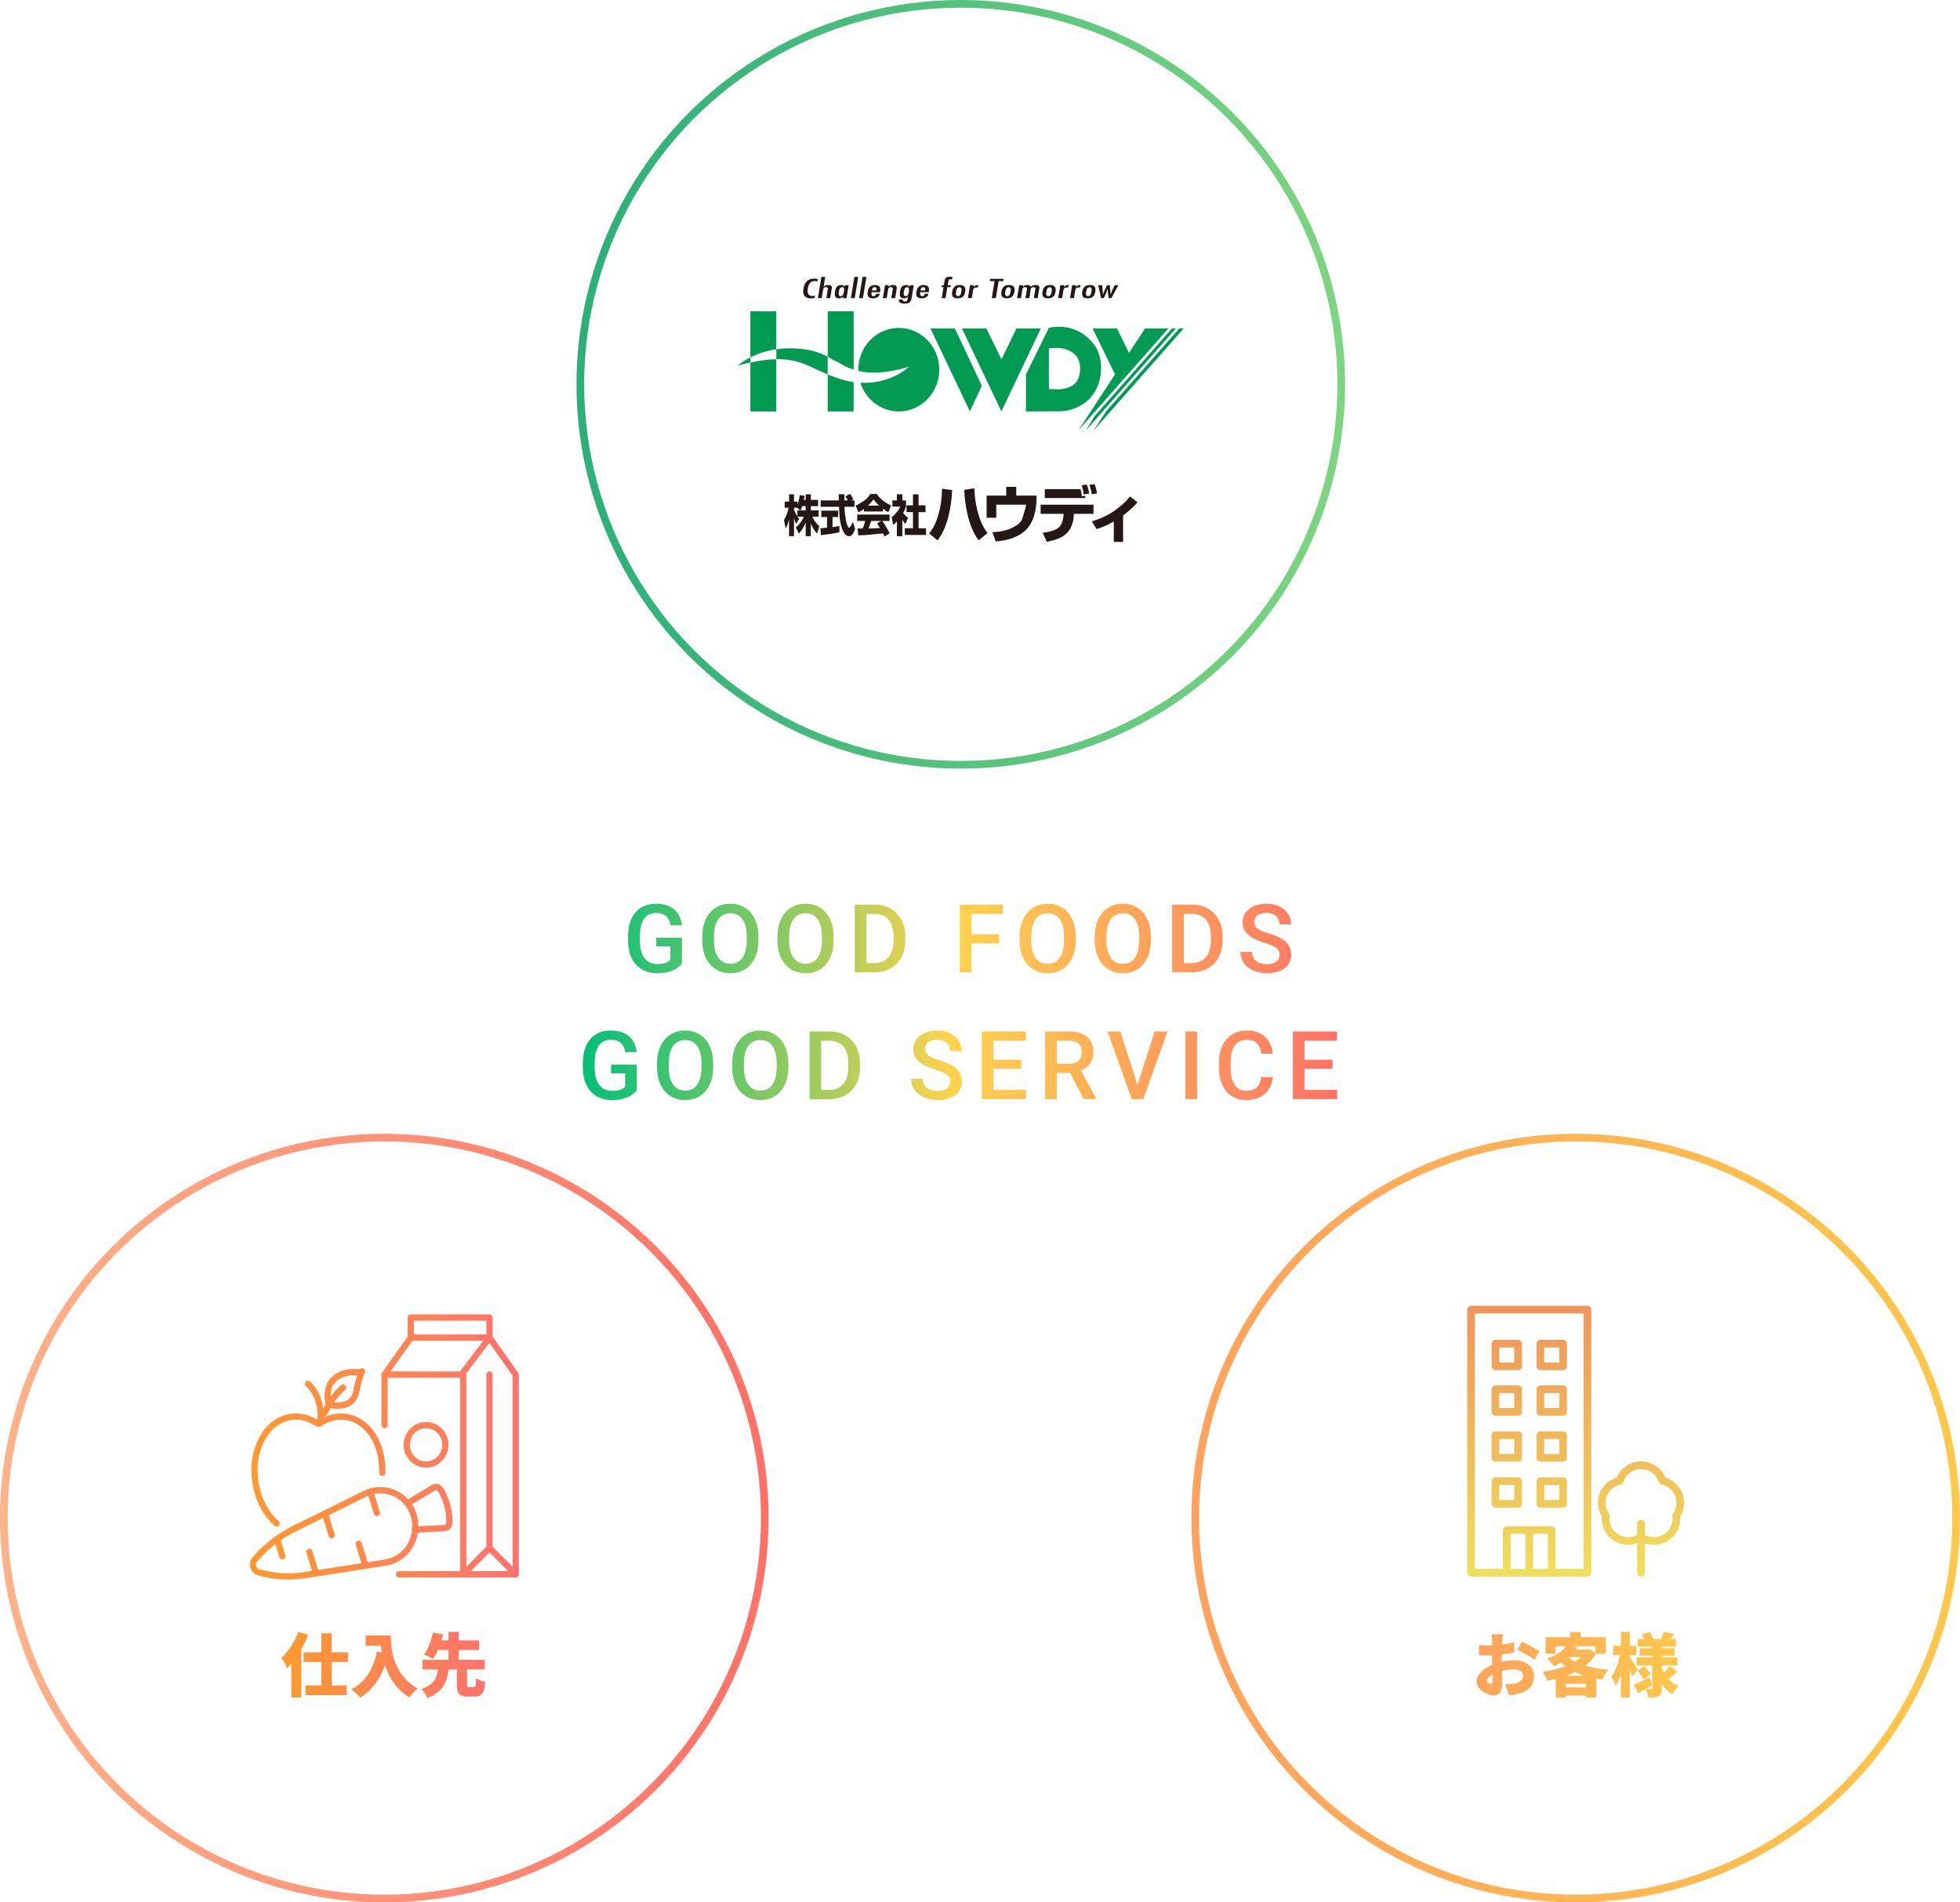 <svg width="510" height="495" viewBox="0 0 510 495" fill="none" xmlns="http://www.w3.org/2000/svg">
<g filter="url(#filter0_d_4198_2751)">
<circle cx="249.5" cy="255.5" r="179.5" fill="white"/>
</g>
<path d="M177.455 243.998V250.725C177.205 251.056 176.814 251.419 176.282 251.814C175.757 252.201 175.06 252.536 174.189 252.819C173.317 253.101 172.233 253.242 170.934 253.242C169.829 253.242 168.817 253.056 167.897 252.685C166.978 252.306 166.183 251.754 165.514 251.028C164.852 250.302 164.34 249.419 163.977 248.378C163.614 247.33 163.433 246.136 163.433 244.797V243.575C163.433 242.244 163.598 241.058 163.929 240.018C164.267 238.969 164.751 238.082 165.38 237.356C166.01 236.63 166.768 236.082 167.655 235.711C168.55 235.331 169.563 235.142 170.692 235.142C172.136 235.142 173.33 235.384 174.273 235.868C175.225 236.344 175.959 237.005 176.475 237.852C176.991 238.699 177.318 239.667 177.455 240.756H174.479C174.382 240.143 174.193 239.594 173.91 239.11C173.636 238.626 173.241 238.247 172.725 237.973C172.216 237.691 171.555 237.55 170.74 237.55C170.039 237.55 169.422 237.683 168.889 237.949C168.357 238.215 167.913 238.606 167.558 239.122C167.211 239.639 166.949 240.268 166.772 241.01C166.594 241.752 166.506 242.599 166.506 243.551V244.797C166.506 245.765 166.606 246.624 166.808 247.374C167.018 248.124 167.316 248.757 167.703 249.274C168.099 249.79 168.579 250.181 169.143 250.447C169.708 250.705 170.345 250.834 171.055 250.834C171.749 250.834 172.317 250.778 172.761 250.665C173.204 250.544 173.555 250.403 173.813 250.241C174.08 250.072 174.285 249.911 174.431 249.757V246.261H170.765V243.998H177.455ZM197.344 243.708V244.676C197.344 246.007 197.17 247.201 196.823 248.257C196.477 249.314 195.98 250.213 195.335 250.955C194.698 251.697 193.932 252.266 193.036 252.661C192.141 253.048 191.149 253.242 190.06 253.242C188.979 253.242 187.991 253.048 187.096 252.661C186.208 252.266 185.438 251.697 184.785 250.955C184.132 250.213 183.623 249.314 183.26 248.257C182.905 247.201 182.728 246.007 182.728 244.676V243.708C182.728 242.377 182.905 241.187 183.26 240.139C183.615 239.082 184.115 238.183 184.761 237.441C185.414 236.691 186.184 236.122 187.072 235.735C187.967 235.339 188.955 235.142 190.036 235.142C191.125 235.142 192.117 235.339 193.012 235.735C193.907 236.122 194.678 236.691 195.323 237.441C195.968 238.183 196.464 239.082 196.811 240.139C197.166 241.187 197.344 242.377 197.344 243.708ZM194.307 244.676V243.684C194.307 242.7 194.21 241.833 194.016 241.082C193.831 240.324 193.553 239.691 193.182 239.183C192.819 238.667 192.371 238.28 191.839 238.021C191.306 237.755 190.705 237.622 190.036 237.622C189.366 237.622 188.769 237.755 188.245 238.021C187.721 238.28 187.273 238.667 186.902 239.183C186.539 239.691 186.261 240.324 186.067 241.082C185.874 241.833 185.777 242.7 185.777 243.684V244.676C185.777 245.66 185.874 246.531 186.067 247.289C186.261 248.047 186.543 248.689 186.914 249.213C187.293 249.729 187.745 250.12 188.269 250.387C188.794 250.645 189.391 250.774 190.06 250.774C190.738 250.774 191.338 250.645 191.863 250.387C192.387 250.12 192.831 249.729 193.194 249.213C193.557 248.689 193.831 248.047 194.016 247.289C194.21 246.531 194.307 245.66 194.307 244.676ZM216.905 243.708V244.676C216.905 246.007 216.732 247.201 216.385 248.257C216.038 249.314 215.542 250.213 214.897 250.955C214.26 251.697 213.493 252.266 212.598 252.661C211.703 253.048 210.711 253.242 209.622 253.242C208.541 253.242 207.553 253.048 206.657 252.661C205.77 252.266 205 251.697 204.347 250.955C203.693 250.213 203.185 249.314 202.822 248.257C202.467 247.201 202.29 246.007 202.29 244.676V243.708C202.29 242.377 202.467 241.187 202.822 240.139C203.177 239.082 203.677 238.183 204.322 237.441C204.976 236.691 205.746 236.122 206.633 235.735C207.529 235.339 208.517 235.142 209.597 235.142C210.686 235.142 211.679 235.339 212.574 235.735C213.469 236.122 214.239 236.691 214.885 237.441C215.53 238.183 216.026 239.082 216.373 240.139C216.728 241.187 216.905 242.377 216.905 243.708ZM213.868 244.676V243.684C213.868 242.7 213.772 241.833 213.578 241.082C213.393 240.324 213.114 239.691 212.743 239.183C212.38 238.667 211.933 238.28 211.4 238.021C210.868 237.755 210.267 237.622 209.597 237.622C208.928 237.622 208.331 237.755 207.807 238.021C207.283 238.28 206.835 238.667 206.464 239.183C206.101 239.691 205.823 240.324 205.629 241.082C205.435 241.833 205.339 242.7 205.339 243.684V244.676C205.339 245.66 205.435 246.531 205.629 247.289C205.823 248.047 206.105 248.689 206.476 249.213C206.855 249.729 207.307 250.12 207.831 250.387C208.355 250.645 208.952 250.774 209.622 250.774C210.299 250.774 210.9 250.645 211.424 250.387C211.949 250.12 212.392 249.729 212.755 249.213C213.118 248.689 213.393 248.047 213.578 247.289C213.772 246.531 213.868 245.66 213.868 244.676ZM227.538 253H223.775L223.799 250.592H227.538C228.627 250.592 229.538 250.354 230.272 249.878C231.014 249.403 231.571 248.721 231.942 247.834C232.321 246.946 232.511 245.89 232.511 244.664V243.708C232.511 242.756 232.402 241.913 232.184 241.179C231.974 240.445 231.66 239.828 231.24 239.328C230.829 238.828 230.321 238.449 229.716 238.191C229.119 237.933 228.429 237.804 227.647 237.804H223.703V235.384H227.647C228.816 235.384 229.885 235.581 230.853 235.977C231.821 236.364 232.656 236.924 233.358 237.658C234.067 238.392 234.612 239.272 234.991 240.296C235.37 241.32 235.56 242.466 235.56 243.732V244.664C235.56 245.93 235.37 247.076 234.991 248.1C234.612 249.124 234.067 250.003 233.358 250.737C232.648 251.463 231.801 252.024 230.817 252.419C229.841 252.806 228.748 253 227.538 253ZM225.457 235.384V253H222.42V235.384H225.457ZM252.772 235.384V253H249.735V235.384H252.772ZM259.958 243.091V245.499H251.997V243.091H259.958ZM260.963 235.384V237.804H251.997V235.384H260.963ZM279.907 243.708V244.676C279.907 246.007 279.734 247.201 279.387 248.257C279.04 249.314 278.544 250.213 277.899 250.955C277.262 251.697 276.495 252.266 275.6 252.661C274.705 253.048 273.713 253.242 272.624 253.242C271.543 253.242 270.555 253.048 269.659 252.661C268.772 252.266 268.002 251.697 267.348 250.955C266.695 250.213 266.187 249.314 265.824 248.257C265.469 247.201 265.292 246.007 265.292 244.676V243.708C265.292 242.377 265.469 241.187 265.824 240.139C266.179 239.082 266.679 238.183 267.324 237.441C267.978 236.691 268.748 236.122 269.635 235.735C270.53 235.339 271.519 235.142 272.599 235.142C273.688 235.142 274.68 235.339 275.576 235.735C276.471 236.122 277.241 236.691 277.887 237.441C278.532 238.183 279.028 239.082 279.375 240.139C279.73 241.187 279.907 242.377 279.907 243.708ZM276.87 244.676V243.684C276.87 242.7 276.774 241.833 276.58 241.082C276.394 240.324 276.116 239.691 275.745 239.183C275.382 238.667 274.935 238.28 274.402 238.021C273.87 237.755 273.269 237.622 272.599 237.622C271.93 237.622 271.333 237.755 270.809 238.021C270.284 238.28 269.837 238.667 269.466 239.183C269.103 239.691 268.825 240.324 268.631 241.082C268.437 241.833 268.341 242.7 268.341 243.684V244.676C268.341 245.66 268.437 246.531 268.631 247.289C268.825 248.047 269.107 248.689 269.478 249.213C269.857 249.729 270.309 250.12 270.833 250.387C271.357 250.645 271.954 250.774 272.624 250.774C273.301 250.774 273.902 250.645 274.426 250.387C274.951 250.12 275.394 249.729 275.757 249.213C276.12 248.689 276.394 248.047 276.58 247.289C276.774 246.531 276.87 245.66 276.87 244.676ZM299.469 243.708V244.676C299.469 246.007 299.295 247.201 298.949 248.257C298.602 249.314 298.106 250.213 297.46 250.955C296.823 251.697 296.057 252.266 295.162 252.661C294.266 253.048 293.274 253.242 292.185 253.242C291.104 253.242 290.116 253.048 289.221 252.661C288.334 252.266 287.563 251.697 286.91 250.955C286.257 250.213 285.749 249.314 285.386 248.257C285.031 247.201 284.853 246.007 284.853 244.676V243.708C284.853 242.377 285.031 241.187 285.386 240.139C285.741 239.082 286.241 238.183 286.886 237.441C287.539 236.691 288.31 236.122 289.197 235.735C290.092 235.339 291.08 235.142 292.161 235.142C293.25 235.142 294.242 235.339 295.137 235.735C296.033 236.122 296.803 236.691 297.448 237.441C298.094 238.183 298.59 239.082 298.937 240.139C299.291 241.187 299.469 242.377 299.469 243.708ZM296.432 244.676V243.684C296.432 242.7 296.335 241.833 296.142 241.082C295.956 240.324 295.678 239.691 295.307 239.183C294.944 238.667 294.496 238.28 293.964 238.021C293.431 237.755 292.831 237.622 292.161 237.622C291.492 237.622 290.895 237.755 290.37 238.021C289.846 238.28 289.398 238.667 289.027 239.183C288.664 239.691 288.386 240.324 288.193 241.082C287.999 241.833 287.902 242.7 287.902 243.684V244.676C287.902 245.66 287.999 246.531 288.193 247.289C288.386 248.047 288.669 248.689 289.04 249.213C289.419 249.729 289.87 250.12 290.395 250.387C290.919 250.645 291.516 250.774 292.185 250.774C292.863 250.774 293.464 250.645 293.988 250.387C294.512 250.12 294.956 249.729 295.319 249.213C295.682 248.689 295.956 248.047 296.142 247.289C296.335 246.531 296.432 245.66 296.432 244.676ZM310.101 253H306.339L306.363 250.592H310.101C311.19 250.592 312.102 250.354 312.836 249.878C313.578 249.403 314.134 248.721 314.506 247.834C314.885 246.946 315.074 245.89 315.074 244.664V243.708C315.074 242.756 314.965 241.913 314.748 241.179C314.538 240.445 314.223 239.828 313.804 239.328C313.392 238.828 312.884 238.449 312.279 238.191C311.682 237.933 310.993 237.804 310.21 237.804H306.266V235.384H310.21C311.38 235.384 312.449 235.581 313.417 235.977C314.385 236.364 315.219 236.924 315.921 237.658C316.631 238.392 317.175 239.272 317.554 240.296C317.934 241.32 318.123 242.466 318.123 243.732V244.664C318.123 245.93 317.934 247.076 317.554 248.1C317.175 249.124 316.631 250.003 315.921 250.737C315.211 251.463 314.364 252.024 313.38 252.419C312.404 252.806 311.311 253 310.101 253ZM308.02 235.384V253H304.984V235.384H308.02ZM332.918 248.463C332.918 248.1 332.861 247.777 332.748 247.495C332.644 247.213 332.454 246.955 332.18 246.721C331.906 246.487 331.518 246.261 331.018 246.043C330.526 245.817 329.897 245.587 329.131 245.353C328.292 245.095 327.518 244.809 326.808 244.494C326.106 244.172 325.493 243.801 324.969 243.381C324.444 242.954 324.037 242.466 323.747 241.917C323.456 241.361 323.311 240.72 323.311 239.994C323.311 239.276 323.46 238.622 323.759 238.034C324.065 237.445 324.497 236.937 325.053 236.509C325.618 236.073 326.284 235.739 327.05 235.505C327.816 235.263 328.663 235.142 329.591 235.142C330.897 235.142 332.022 235.384 332.966 235.868C333.918 236.352 334.648 237.001 335.156 237.816C335.672 238.63 335.93 239.53 335.93 240.514H332.918C332.918 239.933 332.793 239.421 332.543 238.977C332.301 238.526 331.93 238.171 331.43 237.913C330.938 237.654 330.312 237.525 329.554 237.525C328.836 237.525 328.24 237.634 327.764 237.852C327.288 238.07 326.933 238.364 326.699 238.735C326.465 239.106 326.348 239.526 326.348 239.994C326.348 240.324 326.425 240.627 326.578 240.901C326.731 241.167 326.965 241.417 327.28 241.651C327.594 241.877 327.989 242.091 328.465 242.292C328.941 242.494 329.502 242.688 330.147 242.873C331.123 243.164 331.974 243.486 332.7 243.841C333.426 244.188 334.031 244.583 334.515 245.027C334.999 245.47 335.362 245.975 335.604 246.539C335.846 247.096 335.967 247.729 335.967 248.439C335.967 249.181 335.818 249.85 335.519 250.447C335.221 251.036 334.793 251.54 334.237 251.959C333.688 252.371 333.027 252.689 332.252 252.915C331.486 253.133 330.631 253.242 329.687 253.242C328.84 253.242 328.006 253.129 327.183 252.903C326.368 252.677 325.626 252.335 324.957 251.875C324.287 251.407 323.755 250.826 323.36 250.133C322.964 249.431 322.767 248.612 322.767 247.676H325.804C325.804 248.249 325.9 248.737 326.094 249.14C326.296 249.544 326.574 249.874 326.929 250.133C327.284 250.383 327.695 250.568 328.163 250.689C328.639 250.81 329.147 250.871 329.687 250.871C330.397 250.871 330.99 250.77 331.466 250.568C331.95 250.366 332.313 250.084 332.555 249.721C332.797 249.358 332.918 248.939 332.918 248.463ZM165.685 276.998V283.725C165.435 284.056 165.044 284.419 164.512 284.814C163.987 285.201 163.29 285.536 162.419 285.819C161.547 286.101 160.463 286.242 159.164 286.242C158.059 286.242 157.047 286.056 156.127 285.685C155.208 285.306 154.413 284.754 153.744 284.028C153.082 283.302 152.57 282.419 152.207 281.378C151.844 280.33 151.663 279.136 151.663 277.797V276.575C151.663 275.244 151.828 274.058 152.159 273.018C152.497 271.969 152.981 271.082 153.611 270.356C154.24 269.63 154.998 269.082 155.885 268.711C156.78 268.331 157.793 268.142 158.922 268.142C160.366 268.142 161.56 268.384 162.503 268.868C163.455 269.344 164.189 270.005 164.705 270.852C165.222 271.699 165.548 272.667 165.685 273.756H162.709C162.612 273.143 162.423 272.594 162.14 272.11C161.866 271.626 161.471 271.247 160.955 270.973C160.446 270.691 159.785 270.55 158.97 270.55C158.269 270.55 157.652 270.683 157.119 270.949C156.587 271.215 156.143 271.606 155.788 272.122C155.442 272.639 155.179 273.268 155.002 274.01C154.824 274.752 154.736 275.599 154.736 276.551V277.797C154.736 278.765 154.837 279.624 155.038 280.374C155.248 281.124 155.546 281.757 155.934 282.274C156.329 282.79 156.809 283.181 157.373 283.447C157.938 283.705 158.575 283.834 159.285 283.834C159.979 283.834 160.547 283.778 160.991 283.665C161.435 283.544 161.785 283.403 162.044 283.241C162.31 283.072 162.515 282.911 162.661 282.757V279.261H158.995V276.998H165.685ZM185.574 276.708V277.676C185.574 279.007 185.4 280.201 185.053 281.257C184.707 282.314 184.211 283.213 183.565 283.955C182.928 284.697 182.162 285.266 181.266 285.661C180.371 286.048 179.379 286.242 178.29 286.242C177.209 286.242 176.221 286.048 175.326 285.661C174.439 285.266 173.668 284.697 173.015 283.955C172.362 283.213 171.853 282.314 171.49 281.257C171.136 280.201 170.958 279.007 170.958 277.676V276.708C170.958 275.377 171.136 274.187 171.49 273.139C171.845 272.082 172.345 271.183 172.991 270.441C173.644 269.691 174.414 269.122 175.302 268.735C176.197 268.339 177.185 268.142 178.266 268.142C179.355 268.142 180.347 268.339 181.242 268.735C182.138 269.122 182.908 269.691 183.553 270.441C184.198 271.183 184.695 272.082 185.041 273.139C185.396 274.187 185.574 275.377 185.574 276.708ZM182.537 277.676V276.684C182.537 275.7 182.44 274.833 182.246 274.082C182.061 273.324 181.783 272.691 181.412 272.183C181.049 271.667 180.601 271.28 180.069 271.021C179.536 270.755 178.935 270.622 178.266 270.622C177.596 270.622 177 270.755 176.475 271.021C175.951 271.28 175.503 271.667 175.132 272.183C174.769 272.691 174.491 273.324 174.297 274.082C174.104 274.833 174.007 275.7 174.007 276.684V277.676C174.007 278.66 174.104 279.531 174.297 280.289C174.491 281.047 174.773 281.689 175.144 282.213C175.523 282.729 175.975 283.12 176.499 283.387C177.024 283.645 177.621 283.774 178.29 283.774C178.968 283.774 179.569 283.645 180.093 283.387C180.617 283.12 181.061 282.729 181.424 282.213C181.787 281.689 182.061 281.047 182.246 280.289C182.44 279.531 182.537 278.66 182.537 277.676ZM205.135 276.708V277.676C205.135 279.007 204.962 280.201 204.615 281.257C204.268 282.314 203.772 283.213 203.127 283.955C202.49 284.697 201.723 285.266 200.828 285.661C199.933 286.048 198.941 286.242 197.852 286.242C196.771 286.242 195.783 286.048 194.888 285.661C194 285.266 193.23 284.697 192.577 283.955C191.923 283.213 191.415 282.314 191.052 281.257C190.697 280.201 190.52 279.007 190.52 277.676V276.708C190.52 275.377 190.697 274.187 191.052 273.139C191.407 272.082 191.907 271.183 192.552 270.441C193.206 269.691 193.976 269.122 194.863 268.735C195.759 268.339 196.747 268.142 197.828 268.142C198.916 268.142 199.909 268.339 200.804 268.735C201.699 269.122 202.47 269.691 203.115 270.441C203.76 271.183 204.256 272.082 204.603 273.139C204.958 274.187 205.135 275.377 205.135 276.708ZM202.099 277.676V276.684C202.099 275.7 202.002 274.833 201.808 274.082C201.623 273.324 201.344 272.691 200.973 272.183C200.61 271.667 200.163 271.28 199.63 271.021C199.098 270.755 198.497 270.622 197.828 270.622C197.158 270.622 196.561 270.755 196.037 271.021C195.513 271.28 195.065 271.667 194.694 272.183C194.331 272.691 194.053 273.324 193.859 274.082C193.666 274.833 193.569 275.7 193.569 276.684V277.676C193.569 278.66 193.666 279.531 193.859 280.289C194.053 281.047 194.335 281.689 194.706 282.213C195.085 282.729 195.537 283.12 196.061 283.387C196.585 283.645 197.182 283.774 197.852 283.774C198.529 283.774 199.13 283.645 199.655 283.387C200.179 283.12 200.622 282.729 200.985 282.213C201.348 281.689 201.623 281.047 201.808 280.289C202.002 279.531 202.099 278.66 202.099 277.676ZM215.768 286H212.005L212.029 283.592H215.768C216.857 283.592 217.768 283.354 218.502 282.878C219.244 282.403 219.801 281.721 220.172 280.834C220.551 279.946 220.741 278.89 220.741 277.664V276.708C220.741 275.756 220.632 274.913 220.414 274.179C220.204 273.445 219.89 272.828 219.47 272.328C219.059 271.828 218.551 271.449 217.946 271.191C217.349 270.933 216.659 270.804 215.877 270.804H211.933V268.384H215.877C217.046 268.384 218.115 268.581 219.083 268.977C220.051 269.364 220.886 269.924 221.588 270.658C222.297 271.392 222.842 272.272 223.221 273.296C223.6 274.32 223.79 275.466 223.79 276.732V277.664C223.79 278.93 223.6 280.076 223.221 281.1C222.842 282.124 222.297 283.003 221.588 283.737C220.878 284.463 220.031 285.024 219.047 285.419C218.071 285.806 216.978 286 215.768 286ZM213.687 268.384V286H210.65V268.384H213.687ZM247.233 281.463C247.233 281.1 247.176 280.777 247.063 280.495C246.958 280.213 246.769 279.955 246.495 279.721C246.22 279.487 245.833 279.261 245.333 279.043C244.841 278.817 244.212 278.587 243.446 278.353C242.607 278.095 241.832 277.809 241.123 277.494C240.421 277.172 239.808 276.801 239.284 276.381C238.759 275.954 238.352 275.466 238.062 274.917C237.771 274.361 237.626 273.72 237.626 272.994C237.626 272.276 237.775 271.622 238.074 271.034C238.38 270.445 238.812 269.937 239.368 269.509C239.933 269.073 240.598 268.739 241.365 268.505C242.131 268.263 242.978 268.142 243.905 268.142C245.212 268.142 246.337 268.384 247.281 268.868C248.233 269.352 248.963 270.001 249.471 270.816C249.987 271.63 250.245 272.53 250.245 273.514H247.233C247.233 272.933 247.108 272.421 246.858 271.977C246.616 271.526 246.245 271.171 245.744 270.913C245.252 270.654 244.627 270.525 243.869 270.525C243.151 270.525 242.554 270.634 242.078 270.852C241.603 271.07 241.248 271.364 241.014 271.735C240.78 272.106 240.663 272.526 240.663 272.994C240.663 273.324 240.74 273.627 240.893 273.901C241.046 274.167 241.28 274.417 241.595 274.651C241.909 274.877 242.304 275.091 242.78 275.292C243.256 275.494 243.817 275.688 244.462 275.873C245.438 276.164 246.289 276.486 247.015 276.841C247.741 277.188 248.346 277.583 248.83 278.027C249.314 278.47 249.677 278.975 249.919 279.539C250.161 280.096 250.282 280.729 250.282 281.439C250.282 282.181 250.132 282.85 249.834 283.447C249.535 284.036 249.108 284.54 248.551 284.959C248.003 285.371 247.342 285.689 246.567 285.915C245.801 286.133 244.946 286.242 244.002 286.242C243.155 286.242 242.32 286.129 241.498 285.903C240.683 285.677 239.941 285.335 239.272 284.875C238.602 284.407 238.07 283.826 237.674 283.133C237.279 282.431 237.082 281.612 237.082 280.676H240.118C240.118 281.249 240.215 281.737 240.409 282.14C240.61 282.544 240.889 282.874 241.244 283.133C241.599 283.383 242.01 283.568 242.478 283.689C242.954 283.81 243.462 283.871 244.002 283.871C244.712 283.871 245.305 283.77 245.781 283.568C246.265 283.366 246.628 283.084 246.87 282.721C247.112 282.358 247.233 281.939 247.233 281.463ZM266.976 283.592V286H257.623V283.592H266.976ZM258.482 268.384V286H255.445V268.384H258.482ZM265.754 275.74V278.111H257.623V275.74H265.754ZM266.915 268.384V270.804H257.623V268.384H266.915ZM271.934 268.384H278.165C279.504 268.384 280.645 268.585 281.589 268.989C282.533 269.392 283.255 269.989 283.755 270.779C284.263 271.562 284.517 272.53 284.517 273.683C284.517 274.562 284.356 275.337 284.033 276.006C283.71 276.676 283.255 277.24 282.666 277.7C282.077 278.152 281.375 278.503 280.561 278.753L279.641 279.2H274.039L274.015 276.793H278.213C278.939 276.793 279.544 276.664 280.028 276.405C280.512 276.147 280.875 275.797 281.117 275.353C281.367 274.901 281.492 274.393 281.492 273.828C281.492 273.215 281.371 272.683 281.129 272.231C280.895 271.772 280.532 271.421 280.04 271.179C279.548 270.929 278.923 270.804 278.165 270.804H274.971V286H271.934V268.384ZM281.988 286L277.85 278.087L281.032 278.075L285.231 285.843V286H281.988ZM295.815 282.782L300.449 268.384H303.8L297.485 286H295.222L295.815 282.782ZM291.532 268.384L296.13 282.782L296.759 286H294.484L288.193 268.384H291.532ZM311.493 268.384V286H308.456V268.384H311.493ZM328.151 280.265H331.176C331.079 281.419 330.756 282.447 330.208 283.35C329.659 284.246 328.889 284.951 327.897 285.468C326.905 285.984 325.699 286.242 324.279 286.242C323.19 286.242 322.21 286.048 321.339 285.661C320.468 285.266 319.722 284.709 319.101 283.992C318.48 283.266 318.004 282.39 317.673 281.366C317.35 280.342 317.189 279.196 317.189 277.93V276.466C317.189 275.2 317.354 274.054 317.685 273.03C318.024 272.005 318.508 271.13 319.137 270.404C319.766 269.67 320.52 269.11 321.4 268.723C322.287 268.335 323.283 268.142 324.388 268.142C325.791 268.142 326.977 268.4 327.945 268.916C328.913 269.432 329.663 270.146 330.196 271.058C330.736 271.969 331.067 273.014 331.188 274.191H328.163C328.082 273.433 327.905 272.784 327.631 272.243C327.364 271.703 326.969 271.292 326.445 271.009C325.921 270.719 325.235 270.574 324.388 270.574C323.694 270.574 323.089 270.703 322.573 270.961C322.057 271.219 321.625 271.598 321.279 272.098C320.932 272.598 320.67 273.215 320.492 273.949C320.323 274.675 320.238 275.506 320.238 276.442V277.93C320.238 278.817 320.315 279.624 320.468 280.35C320.629 281.068 320.871 281.685 321.194 282.201C321.525 282.717 321.944 283.116 322.452 283.399C322.96 283.681 323.569 283.822 324.279 283.822C325.142 283.822 325.84 283.685 326.372 283.411C326.913 283.137 327.32 282.737 327.594 282.213C327.877 281.681 328.062 281.031 328.151 280.265ZM347.942 283.592V286H338.59V283.592H347.942ZM339.449 268.384V286H336.412V268.384H339.449ZM346.72 275.74V278.111H338.59V275.74H346.72ZM347.882 268.384V270.804H338.59V268.384H347.882Z" fill="url(#paint0_linear_4198_2751)"/>
<circle cx="250" cy="100" r="99" fill="white" stroke="url(#paint1_linear_4198_2751)" stroke-width="2"/>
<path d="M207.49 132.8V134.397C207.332 134.144 206.847 133.352 206.604 132.616V132.11H207.463L208.181 132.8H207.49ZM209.16 130.078C209.253 129.562 209.3 129.276 209.346 128.987L208.087 128.849C207.957 130.032 207.668 130.825 207.49 131.236V130.526H206.604V128.632H205.317V130.526H204.177V132.11H205.212C204.793 133.914 204.382 134.673 204 135.258L204.438 137.52C204.662 137.118 205.007 136.464 205.315 135.153V139.508H206.602V134.716C206.695 135.187 206.742 135.429 207.134 136.324L207.936 135.013C207.796 134.852 207.693 134.724 207.509 134.438H209.16C208.395 136.15 207.444 136.94 207.061 137.241L207.882 138.861C208.628 138.023 209.216 137.044 209.645 135.907V139.503H210.979V136.17C211.37 137.193 211.902 138.135 212.629 138.836L213.18 136.894C212.769 136.549 212.042 135.905 211.361 134.435H213.012V132.792H210.979V131.701H212.872V130.068H210.979V128.622H209.645V130.068H209.16V130.078ZM208.293 132.8C208.432 132.547 208.6 132.179 208.759 131.709H209.645V132.8H208.293Z" fill="#231815"/>
<path d="M221.457 130.204H222.334V131.87H219.741C219.797 133.319 219.928 134.765 220.301 136.142C220.394 136.487 220.646 137.302 220.916 137.302C221.187 137.302 221.681 136.51 221.895 135.741L222.492 137.578C222.296 138.245 221.821 139.531 220.953 139.531C220.515 139.531 220.067 139.232 219.816 138.887C218.463 137.049 218.37 133.717 218.314 131.867H213.536V130.201H218.267C218.258 130.03 218.239 129.192 218.23 129.008C218.23 128.903 218.23 128.813 218.221 128.606H219.713C219.704 129.514 219.704 129.777 219.713 130.204H220.627C220.385 129.767 220.179 129.399 219.946 129.135L221.149 128.537C221.289 128.663 221.41 128.767 222.054 129.882L221.457 130.204ZM213.453 137.453C213.63 137.44 213.723 137.44 213.844 137.43C214.04 137.417 214.982 137.315 215.197 137.302V134.535H213.714V132.869H218.081V134.535H216.626V137.154C217.68 137.029 218.062 136.937 218.407 136.855L218.426 138.488C217.363 138.761 216.775 138.843 213.611 139.257L213.453 137.456V137.453Z" fill="#231815"/>
<path d="M228.214 136.188C228.438 136.52 228.606 136.773 228.979 137.384C228.681 137.394 227.207 137.476 226.881 137.499C226.713 137.509 226.638 137.509 225.966 137.509C226.246 136.822 226.433 136.303 226.694 135.547H229.315L228.214 136.188ZM231.497 138.738C230.938 137.647 230.35 136.625 229.539 135.547H231.469V133.891H223.054V135.547H225.136C224.941 136.293 224.726 136.911 224.493 137.52C224.325 137.52 223.598 137.532 223.448 137.532C223.374 137.532 223.308 137.532 223.122 137.52L223.346 139.301C225.463 139.221 225.789 139.186 229.774 138.795C229.951 139.15 230.035 139.324 230.156 139.61L231.5 138.736L231.497 138.738ZM224.791 133.089H229.753V132.388C230.415 132.882 230.816 133.099 231.143 133.273L231.87 131.537C230.453 130.883 229.11 129.953 228.121 128.54H226.461C225.864 129.575 224.826 130.515 222.663 131.56L223.371 133.306C223.651 133.168 224.062 132.971 224.789 132.432V133.086L224.791 133.089ZM225.845 131.55C226.731 130.725 227.048 130.285 227.282 129.93C227.561 130.308 227.925 130.794 228.736 131.55H225.845Z" fill="#231815"/>
<path d="M234.794 139.52H233.376V135.682C232.994 136.086 232.733 136.313 232.388 136.602L232.033 134.571C233.078 133.802 233.936 132.57 234.244 131.813H232.201V130.204H233.376V128.619H234.794V130.204H235.745V131.824C235.606 132.238 235.428 132.731 235.009 133.477C235.522 134.18 235.979 134.509 236.277 134.716L235.578 136.347C235.307 136.037 235.093 135.761 234.794 135.243V139.52ZM239.019 128.632V131.481H240.828V133.25H239.019V137.456H240.968V139.201H235.426V137.456H237.562V133.25H235.883V131.481H237.562V128.632H239.019Z" fill="#231815"/>
<path d="M241.759 138.784C242.213 138.24 243.319 136.924 244.163 133.94C244.797 131.742 245.105 129.465 245.121 127.17L247.737 127.508C247.574 132.514 246.292 137.744 243.934 140.599L241.756 138.784H241.759ZM253.538 127.058C253.571 128.149 253.653 130.748 254.627 133.957C255.439 136.669 256.446 138.015 256.966 138.705L254.66 140.583C251.687 136.717 251.053 130.556 250.89 127.459L253.538 127.058Z" fill="#231815"/>
<path d="M264.432 126.687V128.949H269.713L269.697 130.025C269.664 132.046 269.242 135.945 266.593 138.207C264.693 139.827 262.142 140.647 259.088 140.885L258.227 138.48C260.356 138.383 263.086 137.967 265.183 136.17C265.572 135.833 265.866 135.383 266.013 134.888L266.906 131.967C266.955 131.773 266.955 131.566 266.955 131.325H259.237V134.727H256.719V128.951H261.82V126.687H264.436H264.432Z" fill="#231815"/>
<path d="M285.477 128.405C285.218 127.17 285.137 126.833 284.813 126L283.479 126.158C283.561 126.401 283.95 127.62 284.097 128.614L285.477 128.405ZM271.86 127.265V129.593H282.358V129.015L281.497 129.128C281.448 128.486 281.269 127.669 281.154 127.265H271.858H271.86ZM283.416 128.42C283.318 127.86 283.204 127.219 282.798 126.095L281.467 126.253C281.791 127.329 281.873 127.666 281.987 128.66L283.418 128.417L283.416 128.42ZM270.772 131.325V133.699H276.736L276.72 134.052C276.703 134.502 276.542 136.25 275.6 137.164C274.577 138.161 272.513 138.465 271.31 138.641L272.399 140.982C274.334 140.599 276.479 139.988 277.729 138.593C278.834 137.356 279.354 135.721 279.403 134.052L279.42 133.699H284.538V131.325H270.772Z" fill="#231815"/>
<path d="M292.227 141H289.821V135.69C287.986 136.735 286.718 137.216 285.354 137.663L284.088 135.672C285.99 135.049 287.727 134.405 289.614 133.14C291.271 132.033 292.815 130.748 294.018 129.176L296 130.699C295.496 131.261 294.31 132.578 292.23 134.116V140.997L292.227 141Z" fill="#231815"/>
<path d="M212.683 73.244C212.482 73.178 212.267 73.119 212.024 73.119C210.534 73.119 210.301 74.475 210.197 75.1C210.089 75.765 209.968 77.016 211.426 77.016C211.658 77.016 211.866 76.983 212.081 76.917L211.984 77.503C211.701 77.608 211.418 77.641 211.11 77.641C208.94 77.641 208.889 76.196 209.061 75.146C209.226 74.142 209.703 72.49 211.881 72.49C212.242 72.49 212.493 72.523 212.783 72.638L212.683 73.244Z" fill="#231815"/>
<path d="M214.728 72.053L214.309 74.6H214.331C214.599 74.327 214.958 74.162 215.488 74.162C216.562 74.162 216.487 74.755 216.401 75.265L216.022 77.572H215.022L215.405 75.251C215.445 75.018 215.43 74.718 214.897 74.718C214.238 74.718 214.213 75.189 214.166 75.475L213.822 77.572H212.823L213.729 72.053H214.728Z" fill="#231815"/>
<path d="M218.765 77.068C218.02 77.068 218.253 76.17 218.3 75.89C218.343 75.617 218.407 74.718 219.152 74.718C219.822 74.718 219.632 75.623 219.586 75.89C219.543 76.157 219.435 77.068 218.765 77.068ZM220.277 77.575L220.829 74.215H219.829L219.769 74.587H219.747C219.607 74.34 219.328 74.162 218.859 74.162C217.594 74.162 217.376 75.294 217.282 75.854C217.193 76.4 217.01 77.631 218.257 77.631C218.83 77.631 219.077 77.437 219.324 77.144H219.346L219.274 77.575H220.277Z" fill="#231815"/>
<path d="M222.405 77.575H221.406L222.315 72.053H223.315L222.405 77.575Z" fill="#231815"/>
<path d="M224.533 77.575H223.533L224.443 72.053H225.443L224.533 77.575Z" fill="#231815"/>
<path d="M226.865 75.571C226.908 75.311 226.962 74.722 227.588 74.722C228.215 74.722 228.097 75.314 228.054 75.571H226.861H226.865ZM229.003 76.018L229.021 75.92C229.136 75.228 229.139 74.162 227.682 74.162C226.224 74.162 225.898 75.232 225.787 75.92C225.672 76.63 225.643 77.628 227.144 77.628C228.273 77.628 228.799 77.062 228.903 76.443H227.979C227.936 76.703 227.782 77.068 227.248 77.068C226.6 77.068 226.747 76.298 226.793 76.018H229.007H229.003Z" fill="#231815"/>
<path d="M231.214 74.6H231.235C231.504 74.327 231.862 74.162 232.392 74.162C233.456 74.162 233.392 74.755 233.306 75.265L232.926 77.572H231.926L232.306 75.251C232.346 75.018 232.331 74.718 231.797 74.718C231.138 74.718 231.113 75.189 231.067 75.475L230.723 77.572H229.723L230.275 74.212H231.274L231.21 74.597L231.214 74.6Z" fill="#231815"/>
<path d="M236.476 75.91C236.433 76.183 236.393 77.068 235.67 77.068C234.946 77.068 235.165 76.13 235.208 75.877C235.247 75.637 235.333 74.718 236.024 74.718C236.673 74.718 236.522 75.637 236.479 75.91H236.476ZM237.755 74.215H236.744L236.68 74.6L236.658 74.613C236.49 74.347 236.286 74.162 235.756 74.162C234.448 74.162 234.269 75.38 234.18 75.92C234.086 76.492 233.929 77.628 235.208 77.628C235.695 77.641 236.057 77.447 236.239 77.174H236.261L236.168 77.733C236.118 78.039 236.114 78.444 235.444 78.444C234.943 78.444 234.828 78.177 234.889 77.937H233.922L233.907 78.029C233.803 78.654 234.366 79 235.333 79C236.397 79 237.006 78.793 237.203 77.595L237.758 74.208L237.755 74.215Z" fill="#231815"/>
<path d="M240.724 75.571C240.767 75.311 240.864 74.722 240.259 74.722C239.653 74.722 239.574 75.314 239.535 75.571H240.728H240.724ZM239.46 76.018C239.413 76.298 239.266 77.068 239.915 77.068C240.445 77.068 240.602 76.703 240.645 76.443H241.57C241.466 77.062 240.939 77.628 239.811 77.628C238.31 77.628 238.338 76.63 238.453 75.92C238.568 75.235 238.869 74.162 240.348 74.162C241.828 74.162 241.799 75.225 241.688 75.92L241.67 76.018H239.456H239.46Z" fill="#231815"/>
<path d="M245.596 74.215L245.775 73.129C245.868 72.556 246.037 72 247.172 72C247.426 72 247.613 72.033 247.828 72.092L247.72 72.744C247.588 72.698 247.477 72.662 247.319 72.662C246.807 72.662 246.8 72.974 246.764 73.201L246.599 74.212H247.426L247.344 74.702H246.513L246.04 77.568H245.041L245.514 74.702H245.012L245.094 74.212H245.596V74.215Z" fill="#231815"/>
<path d="M249.264 77.055C248.498 77.055 248.745 76.143 248.784 75.903C248.827 75.637 248.881 74.731 249.647 74.731C250.414 74.731 250.167 75.637 250.124 75.903C250.084 76.143 250.031 77.055 249.264 77.055ZM249.171 77.628C250.704 77.628 251.03 76.611 251.145 75.903C251.267 75.172 251.274 74.162 249.741 74.162C248.207 74.162 247.881 75.172 247.763 75.903C247.649 76.607 247.641 77.628 249.171 77.628Z" fill="#231815"/>
<path d="M253.359 74.626C253.642 74.333 254.021 74.162 254.573 74.162L254.469 74.781L254.301 74.774C253.556 74.774 253.28 75.034 253.208 75.459L252.861 77.575H251.85L252.402 74.215H253.402L253.333 74.626H253.359Z" fill="#231815"/>
<path d="M261.153 72.559L261.057 73.139H259.853L259.122 77.575H258.058L258.789 73.139H257.532L257.628 72.559H261.153Z" fill="#231815"/>
<path d="M262.074 77.055C261.307 77.055 261.555 76.143 261.594 75.903C261.637 75.637 261.691 74.731 262.457 74.731C263.224 74.731 262.98 75.637 262.937 75.903C262.898 76.143 262.844 77.055 262.078 77.055H262.074ZM261.981 77.628C263.514 77.628 263.84 76.611 263.955 75.903C264.076 75.172 264.08 74.162 262.55 74.162C261.021 74.162 260.691 75.172 260.573 75.903C260.458 76.607 260.448 77.628 261.981 77.628Z" fill="#231815"/>
<path d="M266.147 74.626H266.168C266.416 74.347 266.788 74.162 267.297 74.162C267.777 74.162 268.131 74.333 268.189 74.626H268.21C268.472 74.333 268.851 74.162 269.392 74.162C270.342 74.162 270.514 74.528 270.438 74.972L270.012 77.572H269.013L269.4 75.219C269.439 74.972 269.428 74.722 268.937 74.722C268.225 74.722 268.232 75.14 268.182 75.439L267.831 77.575H266.831L267.207 75.294C267.239 75.028 267.3 74.722 266.727 74.722C266.1 74.722 266.072 75.153 266.004 75.439L265.653 77.575H264.653L265.205 74.215H266.215L266.147 74.626Z" fill="#231815"/>
<path d="M272.767 77.055C272 77.055 272.247 76.143 272.287 75.903C272.33 75.637 272.383 74.731 273.15 74.731C273.917 74.731 273.673 75.637 273.626 75.903C273.587 76.143 273.533 77.055 272.767 77.055ZM272.67 77.628C274.203 77.628 274.529 76.611 274.647 75.903C274.766 75.172 274.773 74.162 273.243 74.162C271.714 74.162 271.384 75.172 271.266 75.903C271.148 76.607 271.14 77.628 272.674 77.628H272.67Z" fill="#231815"/>
<path d="M276.836 74.626H276.858C277.141 74.333 277.52 74.162 278.072 74.162L277.972 74.781L277.803 74.774C277.058 74.774 276.782 75.034 276.711 75.459L276.363 77.575H275.353L275.905 74.215H276.904L276.836 74.626Z" fill="#231815"/>
<path d="M279.91 74.626H279.931C280.214 74.333 280.594 74.162 281.145 74.162L281.045 74.781L280.877 74.774C280.132 74.774 279.856 75.034 279.788 75.459L279.44 77.575H278.43L278.982 74.215H279.981L279.913 74.626H279.91Z" fill="#231815"/>
<path d="M281.615 75.903C281.737 75.172 282.062 74.162 283.592 74.162C285.122 74.162 285.118 75.172 284.996 75.903C284.878 76.607 284.552 77.628 283.019 77.628C281.486 77.628 281.496 76.611 281.611 75.903H281.615ZM283.975 75.903C284.018 75.637 284.262 74.731 283.499 74.731C282.736 74.731 282.679 75.637 282.636 75.903C282.596 76.143 282.349 77.055 283.116 77.055C283.882 77.055 283.936 76.143 283.975 75.903Z" fill="#231815"/>
<path d="M286.809 74.215L286.999 76.558L286.988 76.624H287.009L287.414 75.577L288.055 74.215H288.768L288.99 76.558L288.98 76.624H289.001L289.481 75.373L290.022 74.215H291L289.18 77.575H288.5L288.242 75.854L288.249 75.294L288.26 75.107H288.238L287.805 76.311L287.203 77.575H286.512L285.756 74.215H286.809Z" fill="#231815"/>
<path d="M255.473 100.368L252.37 107.053L242.106 85.456H248.452L255.473 100.368Z" fill="#009A53"/>
<path d="M294.23 92.774L291.123 99.463L284.301 85.456H290.651L294.23 92.774Z" fill="#009A53"/>
<path d="M270.827 85.456H264.481L260.585 93.504L256.652 85.456H250.303L260.567 107.053L270.827 85.456Z" fill="#009A53"/>
<path d="M280.589 112L304.017 85.456H297.942L280.589 112Z" fill="#009A53"/>
<path d="M306.853 85.456L287.855 106.982L284.572 112L308 85.456H306.853Z" fill="#009A53"/>
<path d="M304.962 85.456L284.788 108.311L282.548 112L305.976 85.456H304.962Z" fill="#009A53"/>
<path d="M284.604 89.569C281.733 85.746 277.306 84.369 272.945 85.296V85.247L266.956 97.445V106.733L266.895 106.956H266.956V107.057L272.898 107.031V107.008L275.658 107.034C279.536 106.915 283.338 105.021 285.236 101.294C286.975 97.833 287.072 92.696 284.608 89.569H284.604ZM280.64 98.305C279.896 100.438 277.66 101.168 275.636 101.309L272.941 101.231L272.916 96.991L272.93 90.682C274.016 90.436 275.437 90.503 276.559 90.671C277.855 90.95 279.092 91.549 280.066 92.629C281.195 94.136 281.329 96.545 280.64 98.305Z" fill="#009A53"/>
<path d="M233.87 85.318C228.055 85.318 223.336 90.183 223.336 96.184C223.336 96.295 223.34 96.411 223.347 96.522C226.276 97.189 230.486 97.267 236.59 95.394C236.59 95.394 231.828 100.029 223.87 99.597C225.255 103.93 229.209 107.053 233.87 107.053C239.686 107.053 244.401 102.188 244.401 96.184C244.401 90.179 239.686 85.318 233.87 85.318Z" fill="#009A53"/>
<path d="M195.25 107.053H202V93.463C200.121 93.496 197.924 93.757 195.25 94.326V107.057V107.053Z" fill="#009A53"/>
<path d="M202.004 81H195.25V92.982C196.906 92.145 199.176 91.289 202 90.883V81H202.004Z" fill="#009A53"/>
<path d="M215.37 97.434V107.053H222.12V99.422C221.074 99.273 219.984 99.039 218.844 98.692C217.549 98.302 216.413 97.87 215.367 97.434H215.37Z" fill="#009A53"/>
<path d="M222.124 96.191V81H215.374V92.826C216.283 93.317 216.954 93.76 217.535 93.991C218.354 94.319 219.717 95.424 222.127 96.191H222.124Z" fill="#009A53"/>
<path d="M192 95.1C193.162 94.791 194.237 94.538 195.25 94.326V92.982C193.122 94.058 192 95.1 192 95.1Z" fill="#009A53"/>
<path d="M204.771 90.648C203.797 90.674 202.873 90.756 202.004 90.879V93.459C207.906 93.351 210.691 95.473 215.374 97.431V92.822C213.419 91.773 210.37 90.503 204.775 90.645L204.771 90.648Z" fill="#009A53"/>
<circle cx="100" cy="395" r="99" fill="white" stroke="url(#paint2_linear_4198_2751)" stroke-width="2"/>
<path d="M100.871 370.816V359.288C100.871 358.757 100.891 358.222 100.871 357.692C100.871 357.684 100.871 357.677 100.871 357.669L100.761 358.084C100.987 357.765 101.213 357.446 101.439 357.127C101.983 356.361 102.526 355.594 103.07 354.829C103.727 353.903 104.385 352.975 105.042 352.048C105.61 351.246 106.178 350.446 106.747 349.644C107.022 349.255 107.312 348.873 107.575 348.475C107.58 348.469 107.584 348.464 107.588 348.458L106.888 348.865H124.838C125.668 348.865 126.499 348.881 127.329 348.865C127.341 348.865 127.352 348.865 127.364 348.865C127.788 348.865 128.194 348.487 128.174 348.044C128.154 347.6 127.818 347.223 127.364 347.223H124.906C123.001 347.223 121.093 347.223 119.187 347.223C117.033 347.223 114.878 347.223 112.723 347.223C111.123 347.223 109.523 347.223 107.922 347.223C107.594 347.223 107.265 347.217 106.937 347.223C106.921 347.223 106.905 347.223 106.888 347.223C106.558 347.235 106.344 347.413 106.162 347.667C106.064 347.804 105.967 347.942 105.869 348.081C104.806 349.581 103.742 351.081 102.677 352.582C101.612 354.083 100.624 355.476 99.598 356.923C99.523 357.031 99.439 357.135 99.369 357.247C99.249 357.435 99.253 357.629 99.253 357.835V370.817C99.253 371.247 99.625 371.659 100.063 371.638C100.5 371.618 100.873 371.277 100.873 370.817L100.871 370.816Z" fill="url(#paint3_linear_4198_2751)"/>
<path d="M120.539 410.451H134.19C134.627 410.451 135 410.075 135 409.63V394.262C135 391.238 135 388.213 135 385.187V357.907C135 357.594 134.941 357.33 134.756 357.068L133.002 354.596C131.458 352.419 129.914 350.242 128.37 348.064C128.267 347.921 128.165 347.775 128.063 347.632C127.683 347.094 127.05 347.123 126.665 347.632C125.356 349.362 124.047 351.092 122.736 352.821L120.383 355.931C120.104 356.3 119.742 356.637 119.729 357.128C119.706 358.026 119.729 358.929 119.729 359.827V383.01C119.729 386.077 119.729 389.142 119.729 392.209C119.729 395.276 119.729 397.681 119.729 400.417V409.633L120.539 408.812H103.796C102.754 408.812 102.753 410.454 103.796 410.454H120.539C120.976 410.454 121.348 410.078 121.348 409.633V359.198C121.348 358.516 121.37 357.83 121.348 357.15C121.348 357.122 121.348 357.091 121.348 357.063L121.238 357.477C122.006 356.463 122.774 355.448 123.542 354.434C124.766 352.816 125.992 351.197 127.216 349.579C127.498 349.206 127.78 348.833 128.063 348.46H126.665C127.437 349.548 128.208 350.636 128.98 351.724C130.203 353.448 131.424 355.171 132.647 356.896C132.928 357.293 133.21 357.689 133.491 358.085L133.38 357.67V407.511C133.38 408.188 133.355 408.869 133.38 409.545C133.38 409.574 133.38 409.603 133.38 409.631L134.19 408.81H120.539C119.497 408.81 119.495 410.453 120.539 410.453V410.451Z" fill="url(#paint4_linear_4198_2751)"/>
<path d="M128.174 348.044V342.828C128.174 342.385 127.803 342.007 127.364 342.007H109.415C108.585 342.007 107.754 341.99 106.924 342.007C106.911 342.007 106.901 342.007 106.888 342.007C106.451 342.007 106.079 342.383 106.079 342.828V348.044C106.079 348.473 106.451 348.885 106.888 348.865C107.326 348.844 107.698 348.504 107.698 348.044V342.828L106.888 343.649H124.838C125.668 343.649 126.5 343.674 127.329 343.649C127.341 343.649 127.352 343.649 127.364 343.649L126.554 342.828V348.044C126.554 348.473 126.927 348.885 127.364 348.865C127.802 348.844 128.174 348.504 128.174 348.044Z" fill="url(#paint5_linear_4198_2751)"/>
<path d="M100.061 358.491H117.823C118.639 358.491 119.456 358.508 120.273 358.491C120.285 358.491 120.297 358.491 120.308 358.491C120.732 358.491 121.138 358.114 121.118 357.67C121.097 357.227 120.761 356.849 120.308 356.849H102.546C101.73 356.849 100.913 356.833 100.096 356.849C100.084 356.849 100.072 356.849 100.061 356.849C99.638 356.849 99.231 357.227 99.251 357.67C99.272 358.114 99.608 358.491 100.061 358.491Z" fill="url(#paint6_linear_4198_2751)"/>
<path d="M121.111 410.212C121.883 409.438 122.655 408.664 123.426 407.891C124.647 406.666 125.867 405.442 127.089 404.217C127.371 403.934 127.653 403.652 127.935 403.369H126.789C127.561 404.142 128.333 404.917 129.104 405.69C130.326 406.915 131.546 408.138 132.767 409.363C133.05 409.646 133.332 409.928 133.614 410.212C133.915 410.514 134.461 410.54 134.76 410.212C135.058 409.883 135.081 409.373 134.76 409.05C133.988 408.277 133.216 407.502 132.445 406.729C131.223 405.504 130.003 404.28 128.782 403.055C128.499 402.772 128.217 402.49 127.935 402.207C127.623 401.893 127.102 401.893 126.789 402.207C126.017 402.98 125.245 403.755 124.474 404.528C123.253 405.753 122.033 406.976 120.811 408.201C120.529 408.485 120.247 408.766 119.965 409.05C119.663 409.352 119.644 409.912 119.965 410.212C120.286 410.511 120.788 410.535 121.111 410.212Z" fill="url(#paint7_linear_4198_2751)"/>
<path d="M128.174 402.787V398.295C128.174 396.676 128.174 395.056 128.174 393.437V381.04C128.174 378.849 128.174 376.657 128.174 374.466C128.174 372.274 128.174 370.406 128.174 368.377V359.5C128.174 358.916 128.182 358.33 128.174 357.746C128.174 357.72 128.174 357.695 128.174 357.669C128.174 357.239 127.802 356.827 127.364 356.848C126.927 356.868 126.554 357.209 126.554 357.669V400.955C126.554 401.539 126.546 402.125 126.554 402.709C126.554 402.735 126.554 402.76 126.554 402.786C126.554 403.215 126.927 403.627 127.364 403.607C127.802 403.586 128.174 403.246 128.174 402.786V402.787Z" fill="url(#paint8_linear_4198_2751)"/>
<path d="M115.073 375.948C115.073 376.075 115.069 376.204 115.06 376.331C115.056 376.394 115.049 376.457 115.042 376.52C115.04 376.55 115.033 376.583 115.032 376.613C115.048 376.361 115.044 376.52 115.034 376.58C114.994 376.831 114.934 377.078 114.856 377.32C114.821 377.429 114.782 377.535 114.741 377.642C114.695 377.767 114.767 377.58 114.771 377.572C114.758 377.598 114.747 377.628 114.735 377.656C114.704 377.724 114.673 377.793 114.639 377.86C114.529 378.08 114.403 378.292 114.262 378.495C114.228 378.544 114.192 378.591 114.158 378.64C114.099 378.722 114.269 378.502 114.204 378.58C114.185 378.603 114.168 378.626 114.149 378.649C114.069 378.747 113.987 378.841 113.9 378.933C113.819 379.019 113.736 379.101 113.648 379.182C113.605 379.221 113.56 379.261 113.516 379.299C113.462 379.346 113.259 379.48 113.474 379.339C113.275 379.469 113.091 379.614 112.884 379.731C112.781 379.789 112.676 379.844 112.568 379.895C112.541 379.907 112.514 379.919 112.487 379.932C112.368 379.988 112.549 379.906 112.557 379.903C112.487 379.926 112.42 379.959 112.35 379.985C112.116 380.071 111.877 380.14 111.633 380.189C111.573 380.201 111.513 380.212 111.453 380.222C111.424 380.227 111.393 380.231 111.363 380.236C111.259 380.252 111.546 380.214 111.441 380.225C111.31 380.237 111.179 380.251 111.047 380.255C110.789 380.264 110.533 380.249 110.276 380.225C110.171 380.214 110.459 380.252 110.355 380.236C110.325 380.23 110.294 380.226 110.264 380.222C110.203 380.212 110.144 380.201 110.085 380.189C109.959 380.163 109.834 380.133 109.711 380.097C109.596 380.064 109.481 380.026 109.369 379.985C109.314 379.965 109.259 379.941 109.202 379.921C109.079 379.873 109.264 379.945 109.272 379.951C109.236 379.929 109.188 379.914 109.151 379.895C108.931 379.789 108.717 379.669 108.515 379.532C108.423 379.471 108.337 379.399 108.245 379.338C108.449 379.473 108.289 379.372 108.237 379.327C108.18 379.279 108.125 379.231 108.071 379.18C107.891 379.015 107.724 378.837 107.57 378.648C107.551 378.625 107.534 378.601 107.515 378.578C107.45 378.5 107.619 378.722 107.561 378.638C107.527 378.591 107.49 378.543 107.457 378.493C107.385 378.389 107.316 378.283 107.252 378.173C107.191 378.07 107.134 377.965 107.08 377.857C107.053 377.804 107.027 377.749 107.002 377.694C106.99 377.667 106.978 377.639 106.965 377.612C106.895 377.459 107.037 377.799 106.978 377.641C106.892 377.411 106.816 377.181 106.759 376.943C106.731 376.822 106.706 376.7 106.686 376.579C106.681 376.55 106.679 376.516 106.671 376.486C106.722 376.69 106.689 376.627 106.682 376.564C106.674 376.486 106.666 376.406 106.659 376.328C106.64 376.065 106.64 375.801 106.66 375.539C106.666 375.476 106.671 375.413 106.678 375.35C106.701 375.149 106.65 375.534 106.681 375.335C106.701 375.205 106.726 375.075 106.757 374.947C106.816 374.701 106.899 374.466 106.986 374.227C107.021 374.13 106.913 374.392 106.956 374.299C106.968 374.271 106.98 374.244 106.992 374.217C107.017 374.162 107.042 374.107 107.069 374.054C107.126 373.94 107.187 373.828 107.25 373.718C107.311 373.616 107.374 373.514 107.442 373.417C107.476 373.368 107.511 373.32 107.546 373.272C107.621 373.165 107.507 373.326 107.5 373.332C107.53 373.302 107.557 373.261 107.584 373.228C107.739 373.04 107.907 372.863 108.087 372.699C108.13 372.659 108.175 372.619 108.219 372.581C108.241 372.562 108.411 372.428 108.292 372.519C108.173 372.611 108.325 372.496 108.352 372.477C108.411 372.433 108.472 372.391 108.534 372.351C108.738 372.216 108.951 372.095 109.171 371.991C109.198 371.979 109.225 371.967 109.252 371.954C109.344 371.909 109.086 372.021 109.182 371.984C109.237 371.962 109.292 371.939 109.348 371.919C109.466 371.873 109.588 371.834 109.711 371.798C109.834 371.763 109.944 371.735 110.063 371.711C110.122 371.698 110.183 371.687 110.243 371.676C110.272 371.671 110.303 371.667 110.333 371.661C110.502 371.633 110.129 371.682 110.301 371.667C110.55 371.644 110.797 371.63 111.048 371.639C111.173 371.644 111.295 371.656 111.42 371.667C111.555 371.679 111.351 371.657 111.341 371.655C111.371 371.66 111.402 371.663 111.432 371.668C111.507 371.681 111.582 371.694 111.656 371.709C111.899 371.76 112.138 371.83 112.371 371.916C112.426 371.936 112.482 371.96 112.537 371.982C112.632 372.019 112.375 371.908 112.467 371.952C112.494 371.965 112.521 371.976 112.548 371.988C112.661 372.042 112.773 372.099 112.884 372.162C112.987 372.221 113.088 372.283 113.186 372.348C113.235 372.381 113.284 372.414 113.332 372.45C113.361 372.47 113.541 372.607 113.427 372.518C113.312 372.429 113.477 372.562 113.5 372.58C113.544 372.618 113.589 372.656 113.632 372.697C113.725 372.782 113.814 372.87 113.9 372.962C113.981 373.048 114.06 373.137 114.135 373.227C114.154 373.25 114.172 373.274 114.191 373.297C114.274 373.397 114.15 373.245 114.146 373.237C114.185 373.3 114.234 373.357 114.276 373.417C114.415 373.62 114.54 373.833 114.648 374.055C114.675 374.108 114.701 374.163 114.725 374.218C114.737 374.245 114.749 374.273 114.762 374.3C114.805 374.394 114.697 374.133 114.732 374.229C114.776 374.351 114.822 374.47 114.861 374.594C114.938 374.836 114.996 375.086 115.036 375.336C115.067 375.534 115.015 375.149 115.038 375.351C115.045 375.414 115.052 375.477 115.056 375.54C115.067 375.675 115.071 375.811 115.072 375.946C115.073 376.376 115.443 376.788 115.882 376.768C116.321 376.747 116.694 376.406 116.692 375.946C116.686 374.748 116.334 373.534 115.648 372.552C114.937 371.535 113.975 370.779 112.822 370.342C110.591 369.496 107.917 370.235 106.409 372.102C105.614 373.086 105.146 374.248 105.042 375.517C104.943 376.726 105.244 377.984 105.863 379.023C106.481 380.062 107.346 380.86 108.392 381.34C109.553 381.872 110.812 382.027 112.063 381.772C114.361 381.303 116.253 379.298 116.604 376.948C116.654 376.616 116.689 376.284 116.69 375.948C116.692 375.518 116.317 375.107 115.881 375.127C115.445 375.146 115.073 375.488 115.071 375.948H115.073Z" fill="url(#paint9_linear_4198_2751)"/>
<path d="M106.84 391.186C106.84 390.772 106.461 390.418 106.197 390.129C106.003 389.916 105.799 389.712 105.587 389.519C105.14 389.112 104.657 388.741 104.147 388.421C103.178 387.812 102.085 387.367 100.967 387.137C98.782 386.687 96.54 386.988 94.535 387.974C94.099 388.188 93.663 388.405 93.228 388.62C92.225 389.116 91.22 389.612 90.218 390.109C88.908 390.756 87.599 391.403 86.291 392.051C84.983 392.698 83.559 393.401 82.193 394.076C81.019 394.656 79.843 395.238 78.669 395.818C77.948 396.174 77.229 396.531 76.508 396.887C75.305 397.482 74.128 398.124 72.999 398.852C70.754 400.298 68.671 402.019 66.83 403.965C66.618 404.19 66.41 404.416 66.204 404.646C65.929 404.954 65.498 405.323 65.498 405.762L65.736 405.182C65.269 405.742 64.978 406.426 65.001 407.171C65.024 407.884 65.296 408.557 65.769 409.084C65.987 409.326 66.262 409.536 66.553 409.678C66.716 409.757 66.892 409.839 67.069 409.883L67.285 409.912L67.146 409.905C67.149 409.912 67.277 409.942 67.299 409.949C67.425 409.985 67.554 410.019 67.682 410.053C68.524 410.276 69.377 410.459 70.236 410.603C73.34 411.122 76.478 411.129 79.587 410.646C80.263 410.54 80.939 410.435 81.617 410.329C83.053 410.105 84.49 409.88 85.927 409.656C87.696 409.38 89.464 409.103 91.234 408.828C92.906 408.567 94.58 408.305 96.252 408.045L99.697 407.507C99.941 407.469 100.184 407.431 100.428 407.394C101.326 407.253 102.18 406.982 103.009 406.607C105.428 405.511 107.299 403.385 108.207 400.877C108.609 399.765 108.792 398.557 108.842 397.376C108.912 395.735 108.558 394.101 107.868 392.619C107.531 391.893 107.095 391.234 106.602 390.608C106.336 390.271 105.73 390.306 105.456 390.608C105.132 390.967 105.173 391.41 105.456 391.77C105.486 391.807 105.514 391.844 105.543 391.881C105.451 391.76 105.525 391.859 105.543 391.884C105.597 391.96 105.652 392.035 105.706 392.114C105.811 392.268 105.914 392.426 106.01 392.586C106.201 392.905 106.374 393.236 106.527 393.575C106.544 393.615 106.645 393.863 106.582 393.7C106.616 393.786 106.65 393.872 106.682 393.96C106.747 394.134 106.805 394.31 106.859 394.488C106.969 394.855 107.058 395.228 107.123 395.606C107.137 395.687 107.149 395.766 107.161 395.847C107.185 396.006 107.164 395.866 107.161 395.836C107.166 395.883 107.172 395.929 107.177 395.974C107.199 396.171 107.214 396.37 107.222 396.568C107.238 396.943 107.231 397.32 107.203 397.695C107.185 397.918 107.158 398.141 107.134 398.364C107.126 398.434 107.118 398.503 107.111 398.572C107.095 398.722 107.111 398.554 107.118 398.532C107.108 398.569 107.107 398.612 107.1 398.65C107.087 398.737 107.072 398.826 107.057 398.914C106.945 399.539 106.766 400.147 106.533 400.737C106.479 400.875 106.598 400.589 106.515 400.781C106.483 400.851 106.452 400.922 106.42 400.99C106.351 401.138 106.28 401.283 106.203 401.427C106.06 401.696 105.904 401.958 105.736 402.211C105.657 402.33 105.575 402.446 105.491 402.56C105.468 402.59 105.447 402.62 105.424 402.652C105.358 402.742 105.517 402.534 105.447 402.62C105.393 402.686 105.342 402.753 105.288 402.819C105.095 403.051 104.891 403.274 104.678 403.488C104.464 403.701 104.239 403.903 104.004 404.093C103.976 404.116 103.939 404.138 103.916 404.164C103.931 404.149 104.061 404.053 103.946 404.139C103.885 404.184 103.826 404.23 103.764 404.275C103.641 404.364 103.517 404.449 103.39 404.532C103.136 404.698 102.873 404.851 102.603 404.989C102.468 405.059 102.33 405.126 102.191 405.189C102.16 405.203 102.112 405.216 102.086 405.236C102.087 405.236 102.232 405.175 102.148 405.21C102.068 405.242 101.989 405.275 101.908 405.307C101.327 405.531 100.724 405.694 100.111 405.794C99.955 405.82 99.798 405.843 99.642 405.868C98.675 406.018 97.71 406.169 96.744 406.321C95.189 406.563 93.632 406.807 92.078 407.049C90.332 407.321 88.587 407.594 86.842 407.866C85.311 408.105 83.782 408.344 82.251 408.583C81.321 408.728 80.39 408.873 79.46 409.018C79.371 409.032 79.282 409.046 79.193 409.059C79.174 409.062 79.155 409.065 79.136 409.069C79.133 409.069 79.131 409.069 79.128 409.069C79.062 409.079 78.997 409.089 78.931 409.099C78.878 409.107 78.826 409.114 78.774 409.122C78.723 409.131 78.596 409.147 78.715 409.131C77.043 409.352 75.351 409.423 73.667 409.34C73.247 409.319 72.826 409.289 72.407 409.25C72.198 409.229 71.989 409.207 71.78 409.183C71.676 409.17 71.571 409.157 71.467 409.144C71.442 409.141 71.307 409.124 71.446 409.143C71.382 409.135 71.316 409.125 71.251 409.115C70.415 408.994 69.586 408.835 68.764 408.639C68.353 408.541 67.948 408.417 67.536 408.316L67.498 408.305C67.255 408.277 67.211 408.268 67.365 408.283L67.447 408.29C67.421 408.282 67.396 408.274 67.371 408.264C67.367 408.267 67.297 408.235 67.297 408.235C67.301 408.216 67.458 408.316 67.347 408.253C67.288 408.219 67.227 408.189 67.169 408.152C67.141 408.134 67.114 408.114 67.085 408.096C66.964 408.019 67.178 408.185 67.111 408.116C67.065 408.07 67.012 408.029 66.966 407.981C66.948 407.962 66.88 407.859 66.852 407.852C66.907 407.866 66.948 407.992 66.89 407.902C66.872 407.874 66.853 407.848 66.836 407.821C66.796 407.759 66.764 407.693 66.729 407.629C66.636 407.459 66.776 407.785 66.716 407.602C66.695 407.54 66.675 407.479 66.659 407.416C66.644 407.361 66.635 407.305 66.622 407.249C66.594 407.112 66.636 407.309 66.632 407.323C66.64 407.297 66.625 407.231 66.624 407.201C66.621 407.135 66.621 407.069 66.624 407.005C66.625 406.972 66.63 406.939 66.63 406.907C66.633 406.8 66.589 407.079 66.621 406.978C66.659 406.86 66.679 406.734 66.718 406.615C66.764 406.475 66.705 406.668 66.695 406.67C66.699 406.67 66.743 406.573 66.74 406.577C66.772 406.515 66.807 406.455 66.845 406.396C66.855 406.382 66.898 406.308 66.906 406.308C66.873 406.31 66.846 406.441 66.863 406.369C66.882 406.285 67.007 406.18 67.047 406.084C67.1 405.957 67.118 405.94 67.118 405.768L66.88 406.348C67.721 405.367 68.616 404.436 69.565 403.562C70.043 403.122 70.533 402.697 71.035 402.286C71.153 402.189 71.272 402.093 71.392 401.997C71.421 401.976 71.448 401.954 71.476 401.932C71.452 401.951 71.356 402.025 71.479 401.929C71.544 401.878 71.61 401.828 71.674 401.778C71.927 401.585 72.183 401.395 72.441 401.211C73.915 400.15 75.477 399.223 77.1 398.421L78.807 397.578C79.873 397.051 80.939 396.524 82.004 395.996C83.319 395.346 84.632 394.696 85.947 394.047C87.28 393.388 88.613 392.729 89.946 392.07C91.046 391.526 92.146 390.982 93.246 390.438L95.155 389.495C95.212 389.467 95.268 389.439 95.325 389.411C95.336 389.405 95.348 389.4 95.359 389.394C95.387 389.38 95.417 389.365 95.445 389.352C95.502 389.324 95.557 389.298 95.614 389.272C95.642 389.26 95.671 389.246 95.699 389.234C95.884 389.151 95.595 389.275 95.704 389.231C96.225 389.023 96.754 388.849 97.304 388.734C97.431 388.707 97.559 388.684 97.688 388.662C97.748 388.652 97.807 388.644 97.867 388.635C97.96 388.62 97.802 388.644 97.799 388.644C97.84 388.65 97.904 388.632 97.948 388.626C98.213 388.596 98.482 388.578 98.749 388.573C99.017 388.568 99.282 388.573 99.55 388.592C99.678 388.6 99.805 388.613 99.933 388.626C99.959 388.629 100.183 388.661 100.06 388.641C99.947 388.624 100.169 388.659 100.215 388.667C100.74 388.756 101.256 388.89 101.758 389.07C101.879 389.114 101.998 389.159 102.118 389.207C102.155 389.222 102.193 389.235 102.228 389.252C102.225 389.25 102.087 389.189 102.171 389.229C102.243 389.261 102.315 389.293 102.387 389.327C102.63 389.442 102.867 389.568 103.098 389.703C103.329 389.839 103.559 389.988 103.779 390.145C103.835 390.187 103.893 390.228 103.949 390.27C103.973 390.288 103.997 390.307 104.022 390.325C104.096 390.38 103.98 390.291 103.977 390.289C104.09 390.325 104.239 390.504 104.328 390.582C104.74 390.943 105.115 391.343 105.458 391.771L105.22 391.191C105.22 391.621 105.593 392.033 106.03 392.012C106.467 391.992 106.84 391.651 106.84 391.191V391.186Z" fill="url(#paint10_linear_4198_2751)"/>
<path d="M106.439 391.895C107.627 391.176 108.815 390.459 110.002 389.74C110.774 389.274 111.546 388.807 112.319 388.34L113.01 387.923C113.055 387.896 113.101 387.867 113.147 387.839C113.178 387.82 113.212 387.804 113.243 387.785C113.388 387.698 113.062 387.844 113.22 387.794C113.25 387.785 113.278 387.775 113.308 387.767C113.348 387.756 113.402 387.753 113.44 387.737C113.298 387.755 113.271 387.759 113.358 387.75C113.388 387.749 113.417 387.748 113.447 387.748C113.483 387.748 113.523 387.755 113.558 387.752C113.662 387.744 113.343 387.705 113.496 387.744C113.539 387.755 113.582 387.763 113.624 387.775C113.71 387.801 113.755 387.864 113.597 387.755C113.655 387.796 113.729 387.827 113.792 387.863C113.934 387.943 113.652 387.731 113.772 387.844C113.806 387.875 113.84 387.905 113.871 387.939L113.902 387.974C113.956 388.039 113.942 388.02 113.863 387.917C113.871 387.965 114.076 388.197 114.042 388.164C113.868 387.994 113.944 388.043 113.994 388.127C114.019 388.169 114.045 388.213 114.069 388.255C114.189 388.462 114.305 388.673 114.417 388.885C114.519 389.079 114.617 389.275 114.71 389.474C114.752 389.564 114.794 389.654 114.836 389.744C114.86 389.799 114.884 389.854 114.909 389.909C114.918 389.929 115.013 390.148 114.961 390.031C114.91 389.913 114.984 390.088 114.988 390.098C115.011 390.152 115.033 390.208 115.054 390.265C115.091 390.358 115.126 390.451 115.161 390.544C115.243 390.767 115.322 390.993 115.395 391.22C115.667 392.072 115.868 392.948 115.994 393.835C116.001 393.883 116.047 394.076 115.997 393.854C116.009 393.912 116.011 393.975 116.018 394.032C116.029 394.131 116.04 394.231 116.049 394.331C116.072 394.569 116.09 394.808 116.102 395.048C116.122 395.434 116.126 395.821 116.119 396.207C116.119 396.267 116.106 396.331 116.11 396.39C116.095 396.193 116.129 396.26 116.106 396.353C116.099 396.383 116.09 396.412 116.082 396.441L116.067 396.483C116.036 396.564 116.047 396.54 116.097 396.412C116.071 396.44 116.053 396.497 116.033 396.53C116.018 396.556 116.001 396.579 115.986 396.605C115.937 396.674 115.952 396.654 116.032 396.545C116.013 396.568 115.993 396.59 115.972 396.611C115.941 396.644 115.909 396.671 115.876 396.702C115.766 396.808 116.01 396.628 115.918 396.668C115.852 396.697 115.766 396.748 115.706 396.789C115.867 396.678 115.817 396.743 115.732 396.768C115.704 396.776 115.674 396.784 115.644 396.791C115.424 396.842 115.779 396.791 115.629 396.794C115.493 396.797 115.355 396.808 115.219 396.815L112.887 396.934C111.282 397.016 109.678 397.098 108.074 397.18L107.982 397.184C107.559 397.206 107.152 397.547 107.172 398.005C107.191 398.432 107.528 398.85 107.982 398.826C109.441 398.751 110.9 398.677 112.359 398.602C113.234 398.557 114.108 398.512 114.983 398.468C115.184 398.457 115.385 398.447 115.586 398.436C116.329 398.395 116.958 398.055 117.383 397.433C117.857 396.742 117.759 395.78 117.716 394.985C117.662 393.997 117.523 393.009 117.3 392.045C117.078 391.082 116.771 390.188 116.397 389.297C116.213 388.856 116.009 388.422 115.785 388C115.682 387.805 115.575 387.614 115.465 387.423C115.415 387.337 115.365 387.25 115.311 387.166L115.184 387C115.292 387.141 115.316 387.17 115.258 387.087C115.202 386.987 115.121 386.896 115.045 386.81C114.385 386.052 113.239 385.91 112.382 386.386C112.259 386.454 112.14 386.531 112.019 386.604C111.339 387.014 110.66 387.426 109.979 387.837C108.554 388.699 107.127 389.561 105.702 390.422L105.618 390.473C105.254 390.693 105.089 391.221 105.328 391.596C105.564 391.967 106.046 392.126 106.436 391.89L106.439 391.895Z" fill="url(#paint11_linear_4198_2751)"/>
<path d="M95.571 388.344C96.07 389.963 96.57 391.582 97.069 393.2C97.139 393.429 97.209 393.656 97.279 393.884C97.406 394.294 97.849 394.597 98.276 394.458C98.702 394.318 98.976 393.887 98.841 393.448C98.342 391.829 97.842 390.21 97.343 388.592C97.273 388.364 97.203 388.136 97.132 387.908C97.005 387.499 96.563 387.195 96.136 387.334C95.71 387.474 95.436 387.905 95.571 388.344Z" fill="url(#paint12_linear_4198_2751)"/>
<path d="M92.553 401.915C93.052 403.534 93.551 405.153 94.051 406.771C94.121 407 94.191 407.227 94.261 407.455C94.388 407.865 94.831 408.168 95.257 408.029C95.684 407.889 95.958 407.458 95.823 407.019C95.324 405.4 94.824 403.781 94.325 402.163C94.255 401.934 94.184 401.707 94.114 401.479C93.987 401.07 93.545 400.766 93.118 400.905C92.692 401.045 92.418 401.476 92.553 401.915Z" fill="url(#paint13_linear_4198_2751)"/>
<path d="M83.82 394.176C84.319 395.795 84.819 397.414 85.318 399.032C85.388 399.26 85.458 399.487 85.528 399.716C85.655 400.125 86.098 400.429 86.525 400.289C86.951 400.15 87.225 399.719 87.09 399.279C86.591 397.66 86.091 396.041 85.592 394.424C85.522 394.195 85.451 393.968 85.381 393.739C85.254 393.33 84.812 393.026 84.385 393.166C83.959 393.306 83.685 393.737 83.82 394.176Z" fill="url(#paint14_linear_4198_2751)"/>
<path d="M79.731 404.009C80.231 405.628 80.73 407.247 81.23 408.865C81.3 409.094 81.37 409.321 81.44 409.549C81.567 409.959 82.01 410.262 82.436 410.123C82.863 409.983 83.137 409.552 83.002 409.113C82.502 407.494 82.003 405.875 81.504 404.257C81.433 404.028 81.363 403.801 81.293 403.573C81.166 403.163 80.723 402.86 80.297 402.999C79.87 403.139 79.596 403.57 79.731 404.009Z" fill="url(#paint15_linear_4198_2751)"/>
<path d="M71.36 400.807C71.751 402.074 72.141 403.34 72.533 404.607C72.588 404.787 72.644 404.966 72.699 405.145C72.826 405.554 73.269 405.858 73.695 405.719C74.122 405.579 74.396 405.148 74.261 404.709C73.869 403.441 73.479 402.175 73.088 400.908C73.032 400.729 72.977 400.549 72.922 400.37C72.795 399.961 72.352 399.657 71.925 399.797C71.499 399.936 71.225 400.367 71.36 400.807Z" fill="url(#paint16_linear_4198_2751)"/>
<path d="M72.536 395.829C72.119 395.454 71.719 395.059 71.342 394.641C71.157 394.437 70.978 394.229 70.804 394.016C70.72 393.913 70.638 393.811 70.557 393.705C70.535 393.678 70.515 393.649 70.492 393.622C70.491 393.62 70.592 393.756 70.539 393.683C70.492 393.62 70.445 393.557 70.399 393.493C69.765 392.625 69.219 391.692 68.766 390.713C68.715 390.604 68.665 390.493 68.616 390.382C68.588 390.319 68.561 390.255 68.534 390.191C68.515 390.147 68.476 390.047 68.555 390.243C68.542 390.21 68.528 390.178 68.516 390.147C68.411 389.89 68.312 389.628 68.219 389.367C68.04 388.862 67.882 388.35 67.744 387.833C67.606 387.315 67.482 386.76 67.381 386.215C67.33 385.94 67.284 385.663 67.242 385.387C67.231 385.314 67.22 385.243 67.211 385.171C67.207 385.139 67.177 384.928 67.196 385.06C67.212 385.179 67.197 385.072 67.196 385.05C67.191 385.009 67.185 384.968 67.181 384.927C67.17 384.835 67.159 384.744 67.15 384.652C67.016 383.419 66.985 382.173 67.083 380.936C67.095 380.778 67.11 380.619 67.127 380.461C67.134 380.392 67.142 380.323 67.15 380.253C67.154 380.223 67.157 380.194 67.161 380.164C67.168 380.111 67.216 379.937 67.162 380.147C67.234 379.862 67.251 379.554 67.308 379.265C67.424 378.659 67.575 378.058 67.76 377.47C67.853 377.173 67.954 376.877 68.065 376.586C68.119 376.445 68.168 376.298 68.233 376.161C68.222 376.183 68.162 376.326 68.222 376.189C68.238 376.152 68.254 376.113 68.27 376.076C68.303 376.001 68.337 375.927 68.37 375.852C68.612 375.317 68.882 374.794 69.18 374.289C69.441 373.848 69.734 373.436 70.028 373.019C70.02 373.03 69.906 373.176 69.99 373.07C70.005 373.05 70.02 373.031 70.034 373.012C70.07 372.968 70.105 372.923 70.14 372.879C70.225 372.774 70.313 372.669 70.402 372.566C70.562 372.38 70.73 372.199 70.902 372.024C71.075 371.849 71.241 371.694 71.418 371.538C71.507 371.46 71.596 371.385 71.688 371.31C71.71 371.292 71.885 371.152 71.772 371.241C71.658 371.33 71.845 371.186 71.877 371.162C72.264 370.874 72.673 370.616 73.099 370.391C73.205 370.335 73.312 370.28 73.421 370.228C73.479 370.201 73.537 370.174 73.597 370.146C73.618 370.137 73.641 370.126 73.663 370.116C73.779 370.064 73.688 370.107 73.625 370.131C73.862 370.037 74.099 369.941 74.34 369.86C74.879 369.681 75.427 369.555 75.986 369.462C76.1 369.443 75.83 369.48 75.947 369.468C75.976 369.465 76.004 369.461 76.034 369.457C76.111 369.447 76.189 369.44 76.268 369.432C76.422 369.418 76.576 369.409 76.731 369.403C77.025 369.392 77.32 369.398 77.615 369.418C77.755 369.428 77.897 369.442 78.037 369.458C78.066 369.461 78.093 369.465 78.121 369.469C78.234 369.483 77.96 369.444 78.074 369.463C78.157 369.477 78.241 369.489 78.323 369.504C78.602 369.554 78.876 369.617 79.148 369.692C79.44 369.773 79.728 369.867 80.012 369.973C80.138 370.019 80.262 370.07 80.386 370.12C80.521 370.176 80.372 370.112 80.352 370.105C80.387 370.115 80.426 370.138 80.457 370.152C80.528 370.183 80.598 370.216 80.668 370.249C80.942 370.379 81.212 370.519 81.477 370.668C81.775 370.836 82.055 371.024 82.373 371.152C82.769 371.314 83.188 371.251 83.566 371.072C83.829 370.947 84.071 370.768 84.326 370.627C84.581 370.486 84.819 370.364 85.072 370.245C85.128 370.219 85.184 370.193 85.241 370.168C85.234 370.171 85.337 370.129 85.337 370.126C85.337 370.137 85.174 370.194 85.288 370.146C85.416 370.094 85.543 370.042 85.673 369.994C86.155 369.814 86.651 369.669 87.155 369.566C87.274 369.541 87.391 369.52 87.511 369.5C87.567 369.491 87.622 369.483 87.677 369.474C87.733 369.466 87.828 369.466 87.603 369.484C87.642 369.481 87.681 369.474 87.721 369.469C87.962 369.44 88.204 369.421 88.447 369.413C88.923 369.395 89.398 369.418 89.871 369.476C90.012 369.494 89.663 369.446 89.859 369.476C89.911 369.484 89.964 369.492 90.015 369.5C90.134 369.521 90.253 369.543 90.371 369.569C90.601 369.618 90.828 369.676 91.052 369.743C91.276 369.81 91.498 369.886 91.717 369.97C91.774 369.992 91.831 370.014 91.886 370.037C91.907 370.045 91.928 370.055 91.949 370.063C92.045 370.101 91.787 369.992 91.882 370.034C91.993 370.083 92.103 370.134 92.214 370.187C92.643 370.395 93.055 370.636 93.449 370.905C93.546 370.97 93.641 371.039 93.735 371.107C93.779 371.14 93.823 371.173 93.867 371.206C93.893 371.225 93.917 371.244 93.942 371.263C94.021 371.323 93.797 371.147 93.908 371.237C94.098 371.393 94.287 371.552 94.468 371.719C94.839 372.061 95.187 372.428 95.51 372.816C95.59 372.912 95.668 373.009 95.745 373.108C95.76 373.127 95.776 373.148 95.791 373.167C95.857 373.25 95.692 373.035 95.756 373.12C95.802 373.182 95.846 373.242 95.891 373.304C96.04 373.51 96.185 373.722 96.324 373.939C96.613 374.39 96.874 374.861 97.111 375.343C97.227 375.581 97.338 375.822 97.441 376.065C97.521 376.253 97.382 375.918 97.458 376.105C97.481 376.16 97.502 376.216 97.524 376.272C97.574 376.399 97.621 376.528 97.668 376.657C97.849 377.16 98.003 377.675 98.131 378.196C98.259 378.718 98.369 379.282 98.451 379.83C98.46 379.895 98.47 379.958 98.478 380.022C98.508 380.233 98.459 379.867 98.486 380.08C98.505 380.229 98.523 380.378 98.537 380.528C98.569 380.825 98.593 381.124 98.613 381.421C98.653 382.028 98.671 382.639 98.674 383.248C98.675 383.678 99.045 384.089 99.484 384.069C99.922 384.048 100.295 383.708 100.293 383.248C100.283 380.842 100.026 378.392 99.193 376.124C98.421 374.021 97.228 372.035 95.573 370.525C93.994 369.084 92.069 368.128 89.958 367.846C87.789 367.557 85.596 368.088 83.677 369.117C83.415 369.258 83.16 369.41 82.907 369.566C82.88 369.582 82.855 369.598 82.828 369.614C82.693 369.699 82.844 369.593 82.865 369.602C82.872 369.604 82.774 369.621 82.768 369.626C82.778 369.615 82.977 369.608 82.847 369.606C82.868 369.606 83.045 369.659 82.931 369.614C82.91 369.606 82.865 369.588 82.847 369.585C82.848 369.585 83.003 369.665 82.933 369.619C82.898 369.598 82.859 369.58 82.823 369.559C82.281 369.246 81.744 368.937 81.169 368.685C79.973 368.161 78.724 367.822 77.418 367.762C75.139 367.658 72.766 368.433 70.95 369.826C69.133 371.219 67.851 373.05 66.938 375.101C65.862 377.519 65.363 380.141 65.416 382.792C65.463 385.184 65.881 387.623 66.691 389.873C67.501 392.123 68.648 394.08 70.206 395.798C70.584 396.214 70.982 396.609 71.399 396.986C71.716 397.27 72.237 397.325 72.545 396.986C72.827 396.674 72.884 396.129 72.545 395.824L72.536 395.829Z" fill="url(#paint17_linear_4198_2751)"/>
<path d="M91.227 356.242C89.698 356.391 88.152 356.826 86.915 357.784C86.269 358.283 85.713 358.883 85.307 359.6C84.831 360.442 84.589 361.375 84.489 362.334C84.368 363.5 84.523 364.697 84.814 365.824C84.912 366.201 85.24 366.392 85.596 366.427C87.587 366.618 89.883 366.784 91.571 365.475C92.243 364.955 92.77 364.29 93.102 363.499C93.277 363.08 93.419 362.656 93.508 362.209C93.612 361.684 93.701 361.159 93.823 360.637C94.11 359.41 94.496 358.207 94.974 357.042C95.046 356.867 94.99 356.563 94.893 356.41C94.796 356.257 94.672 356.144 94.506 356.075C94.147 355.921 93.689 356.05 93.495 356.41C93.45 356.492 93.647 356.232 93.58 356.302C93.516 356.366 93.715 356.196 93.697 356.21C93.681 356.222 93.658 356.235 93.639 356.243C93.645 356.24 93.869 356.161 93.752 356.192C93.707 356.205 93.663 356.218 93.616 356.228C93.408 356.27 93.82 356.21 93.624 356.229C93.372 356.254 93.118 356.252 92.864 356.244C92.312 356.225 91.782 356.189 91.228 356.24C90.807 356.278 90.398 356.59 90.419 357.061C90.436 357.473 90.776 357.923 91.228 357.882C91.569 357.851 91.91 357.833 92.252 357.854C92.507 357.869 92.762 357.885 93.017 357.891C93.653 357.903 94.545 357.891 94.894 357.239L93.414 356.607C93.009 357.594 92.669 358.608 92.4 359.642C92.266 360.16 92.149 360.681 92.05 361.207C91.972 361.626 91.905 362.043 91.775 362.449C91.748 362.536 91.719 362.62 91.687 362.704C91.673 362.745 91.651 362.786 91.639 362.829C91.636 362.839 91.714 362.655 91.678 362.734C91.666 362.76 91.655 362.787 91.643 362.813C91.57 362.976 91.488 363.136 91.394 363.29C91.347 363.368 91.297 363.444 91.246 363.52C91.222 363.554 91.196 363.587 91.173 363.622C91.125 363.693 91.245 363.531 91.237 363.539C91.218 363.558 91.201 363.583 91.184 363.604C91.075 363.739 90.956 363.866 90.828 363.985C90.766 364.042 90.701 364.094 90.639 364.151C90.577 364.207 90.729 364.082 90.72 364.088C90.702 364.099 90.686 364.114 90.668 364.126C90.628 364.155 90.589 364.185 90.547 364.212C90.397 364.315 90.24 364.406 90.079 364.487C90.038 364.508 89.998 364.526 89.958 364.545C89.938 364.554 89.915 364.561 89.896 364.572C89.888 364.576 90.068 364.502 89.985 364.534C89.891 364.569 89.799 364.606 89.703 364.639C89.499 364.708 89.292 364.762 89.081 364.805C89.007 364.82 88.934 364.833 88.86 364.846C88.829 364.851 88.796 364.855 88.764 364.861C88.645 364.883 88.908 364.844 88.788 364.858C88.638 364.875 88.49 364.891 88.34 364.901C88.039 364.921 87.738 364.925 87.437 364.918C86.822 364.905 86.207 364.846 85.595 364.787L86.376 365.389C86.318 365.163 86.265 364.936 86.219 364.708C86.199 364.604 86.18 364.5 86.163 364.394C86.152 364.331 86.144 364.268 86.133 364.205C86.12 364.112 86.121 364.122 86.137 364.234C86.133 364.203 86.129 364.171 86.126 364.14C86.074 363.677 86.053 363.21 86.078 362.745C86.083 362.629 86.091 362.514 86.103 362.399C86.109 362.347 86.116 362.295 86.12 362.241C86.086 362.445 86.132 362.11 86.12 362.241C86.162 361.991 86.209 361.743 86.273 361.498C86.318 361.334 86.369 361.171 86.427 361.011C86.444 360.966 86.463 360.921 86.48 360.874C86.541 360.715 86.417 361.018 86.464 360.915C86.507 360.822 86.549 360.728 86.595 360.636C86.665 360.498 86.74 360.362 86.823 360.232C86.871 360.154 86.923 360.079 86.975 360.004C86.993 359.979 87.01 359.954 87.028 359.93C87.11 359.814 86.9 360.09 87.039 359.918C87.244 359.662 87.474 359.428 87.723 359.215C87.77 359.174 87.986 359.028 87.766 359.176C87.834 359.131 87.897 359.077 87.963 359.031C88.104 358.932 88.247 358.839 88.395 358.754C88.532 358.675 88.671 358.601 88.811 358.533C88.885 358.496 88.961 358.463 89.037 358.427C89.184 358.36 88.887 358.489 88.989 358.448C89.038 358.427 89.088 358.408 89.136 358.387C89.494 358.248 89.862 358.136 90.236 358.049C90.419 358.007 90.602 357.971 90.787 357.941C90.859 357.929 91.177 357.903 90.898 357.922C91.007 357.914 91.117 357.896 91.226 357.885C91.446 357.863 91.638 357.809 91.798 357.644C91.939 357.502 92.044 357.268 92.036 357.064C92.018 356.655 91.678 356.199 91.226 356.243L91.227 356.242Z" fill="url(#paint18_linear_4198_2751)"/>
<path d="M88.895 360.345C88.463 360.651 88.069 361.021 87.698 361.398C86.754 362.355 85.931 363.44 85.203 364.571C84.615 365.484 84.092 366.439 83.624 367.42C83.44 367.806 83.507 368.325 83.914 368.544C84.277 368.738 84.825 368.661 85.022 368.249C85.437 367.38 85.894 366.532 86.402 365.715C86.618 365.367 86.843 365.026 87.077 364.691C87.175 364.55 87.275 364.412 87.376 364.274C87.429 364.203 87.484 364.131 87.537 364.059C87.374 364.281 87.55 364.042 87.594 363.986C88.173 363.247 88.803 362.54 89.512 361.928C89.563 361.883 89.615 361.839 89.668 361.795C89.74 361.736 89.918 361.608 89.62 361.831C89.651 361.808 89.68 361.784 89.711 361.761C90.058 361.516 90.253 361.032 90.002 360.637C89.78 360.288 89.265 360.079 88.893 360.343L88.895 360.345Z" fill="url(#paint19_linear_4198_2751)"/>
<path d="M84.064 370.512C84.227 369.681 84.265 368.808 84.243 367.963C84.196 366.097 83.794 364.242 82.976 362.564C82.416 361.415 81.636 360.366 80.711 359.493C80.401 359.2 79.869 359.158 79.565 359.493C79.261 359.829 79.233 360.342 79.565 360.655C79.77 360.848 79.969 361.049 80.158 361.259C80.249 361.36 80.339 361.464 80.426 361.569C80.464 361.615 80.501 361.661 80.538 361.708C80.56 361.734 80.58 361.76 80.6 361.787C80.676 361.884 80.621 361.82 80.58 361.76C80.87 362.188 81.165 362.603 81.409 363.063C81.525 363.28 81.633 363.5 81.733 363.726C81.757 363.781 81.781 363.837 81.805 363.892C81.826 363.941 81.85 364.033 81.775 363.821C81.784 363.848 81.798 363.877 81.808 363.904C81.853 364.014 81.895 364.125 81.935 364.235C82.091 364.662 82.219 365.1 82.321 365.542C82.37 365.752 82.413 365.963 82.451 366.175C82.469 366.271 82.485 366.368 82.5 366.463C82.508 366.514 82.514 366.565 82.522 366.615C82.527 366.64 82.529 366.666 82.533 366.691C82.548 366.791 82.505 366.47 82.521 366.603C82.567 366.978 82.6 367.356 82.616 367.734C82.64 368.319 82.629 368.906 82.576 369.489C82.567 369.602 82.555 369.712 82.541 369.825C82.539 369.845 82.536 369.867 82.533 369.888C82.516 370.033 82.559 369.704 82.551 369.756C82.546 369.793 82.54 369.83 82.535 369.869C82.524 369.937 82.514 370.007 82.501 370.075C82.419 370.495 82.62 370.983 83.067 371.085C83.469 371.178 83.974 370.962 84.063 370.512H84.064Z" fill="url(#paint20_linear_4198_2751)"/>
<path d="M77.644 424.628L80.182 425.438C79.696 426.662 79.084 427.922 78.4 429.128V441.674H75.808V432.926C75.448 433.34 75.088 433.736 74.728 434.096C74.476 433.466 73.72 432.026 73.252 431.378C74.998 429.776 76.672 427.202 77.644 424.628ZM90.532 432.458H86.302V438.542H90.208V441.062H79.498V438.542H83.602V432.458H79.012V429.92H83.602V424.988H86.302V429.92H90.532V432.458ZM95.14 425.564H101.692C101.692 429.11 102.214 435.608 108.64 439.352C108.046 439.82 106.984 440.99 106.534 441.656C103.114 439.604 101.206 436.436 100.18 433.304C98.812 437.066 96.688 439.91 93.79 441.692C93.304 441.134 92.08 440.036 91.396 439.55C95.032 437.75 97.138 434.33 98.056 429.758L99.352 429.992C99.244 429.38 99.172 428.786 99.118 428.228H95.14V425.564ZM122.086 438.974H123.256C123.724 438.974 123.814 438.668 123.886 436.652C124.408 437.066 125.56 437.498 126.262 437.678C126.01 440.63 125.326 441.44 123.508 441.44H121.672C119.404 441.44 118.882 440.63 118.882 438.29V434.402H116.722C116.344 437.444 115.408 440.144 111.25 441.8C110.944 441.098 110.206 440.018 109.612 439.478C113.086 438.344 113.68 436.454 113.95 434.402H109.918V431.882H116.704V429.344H113.95C113.554 430.226 113.14 431.036 112.654 431.666C112.042 431.27 110.962 430.748 110.314 430.514C111.466 429.056 112.294 426.608 112.654 424.772L115.318 425.294C115.174 425.798 115.03 426.32 114.868 426.842H116.704V424.61H119.368V426.842H124.642V429.344H119.368V431.882H126.136V434.402H121.528V438.272C121.528 438.902 121.6 438.974 122.086 438.974Z" fill="url(#paint21_linear_4198_2751)"/>
<circle cx="410" cy="395" r="99" fill="white" stroke="url(#paint22_linear_4198_2751)" stroke-width="2"/>
<path d="M391.118 425.24C391.046 425.582 390.956 426.518 390.92 426.986C390.902 427.292 390.884 427.598 390.866 427.904C391.982 427.76 393.08 427.544 393.98 427.292L394.034 429.992C393.044 430.208 391.892 430.388 390.794 430.514C390.776 430.892 390.776 431.27 390.776 431.666C390.776 431.882 390.776 432.116 390.776 432.368C391.91 432.116 393.044 431.99 393.944 431.99C396.788 431.99 399.146 433.448 399.146 436.112C399.146 438.218 398.174 439.946 395.096 440.72C394.25 440.9 393.44 440.972 392.648 441.044L391.658 438.218C392.522 438.218 393.314 438.2 393.908 438.092C395.294 437.858 396.302 437.192 396.302 436.094C396.302 435.032 395.402 434.384 393.908 434.384C392.918 434.384 391.838 434.528 390.83 434.78C390.866 436.13 390.902 437.39 390.902 437.948C390.902 440.486 390.002 441.116 388.706 441.116C386.762 441.116 384.206 439.532 384.206 437.462C384.206 435.842 386.006 434.15 388.274 433.16C388.256 432.692 388.256 432.224 388.256 431.756V430.73C387.968 430.748 387.716 430.748 387.482 430.748C386.186 430.748 385.466 430.73 384.854 430.658L384.8 428.03C385.898 428.156 386.744 428.156 387.392 428.156C387.662 428.156 387.95 428.156 388.256 428.138V427.004C388.256 426.626 388.184 425.582 388.13 425.24H391.118ZM395.978 427.166C397.418 427.832 399.578 428.984 400.586 429.65L399.29 431.864C398.444 431.198 395.906 429.794 394.808 429.29L395.978 427.166ZM386.888 437.336C386.888 437.768 387.5 438.128 387.842 438.128C388.112 438.128 388.364 438.056 388.364 437.426C388.364 437.084 388.346 436.472 388.328 435.734C387.428 436.238 386.888 436.832 386.888 437.336ZM407.588 436.022H412.268C411.404 435.752 410.594 435.428 409.838 435.068C409.118 435.428 408.38 435.734 407.588 436.022ZM407.39 439.064H412.7V438.146H407.39V439.064ZM408.182 431.162L408.11 431.216C408.614 431.63 409.19 431.99 409.82 432.332C410.414 431.972 410.936 431.576 411.386 431.162H408.182ZM415.166 428.354H408.938L410.45 428.66C410.306 428.858 410.162 429.056 410.018 429.236H413.15L413.582 429.128L415.166 430.064V428.354ZM417.848 430.316H415.256C414.554 431.504 413.618 432.53 412.502 433.394C414.284 433.934 416.354 434.294 418.568 434.474C417.992 435.086 417.254 436.274 416.894 437.012C416.39 436.94 415.886 436.868 415.4 436.778V441.674H412.7V441.188H407.39V441.728H404.834V436.868C404.114 437.048 403.376 437.192 402.638 437.336C402.404 436.652 401.864 435.59 401.414 435.014C403.502 434.726 405.536 434.24 407.3 433.556C406.904 433.25 406.526 432.944 406.148 432.602C405.59 432.926 404.978 433.25 404.312 433.538C403.97 432.926 403.16 431.99 402.602 431.576C404.996 430.748 406.562 429.596 407.498 428.354H404.726V430.316H402.17V425.996H408.596V424.628H411.296V425.996H417.848V430.316ZM426.146 434.348L424.832 436.202C424.652 435.734 424.382 435.122 424.094 434.474V441.71H421.736V435.824C421.34 436.904 420.908 437.858 420.404 438.596C420.188 437.894 419.648 436.886 419.288 436.274C420.278 434.906 421.124 432.638 421.556 430.658H419.738V428.246H421.736V424.61H424.094V428.246H425.75V430.658H424.094V431.252C424.58 431.918 425.858 433.898 426.146 434.348ZM429.584 435.698L427.712 436.994C427.406 436.382 426.668 435.428 426.056 434.744L427.82 433.574C428.45 434.204 429.224 435.086 429.584 435.698ZM434.48 433.52L436.442 434.906C435.704 435.626 434.876 436.364 434.21 436.904C434.912 437.678 435.776 438.308 436.802 438.722C436.28 439.208 435.524 440.18 435.164 440.846C434.048 440.216 433.148 439.298 432.428 438.2V439.226C432.428 440.324 432.248 440.936 431.6 441.314C430.934 441.692 430.07 441.746 428.918 441.746C428.846 441.08 428.558 440.09 428.27 439.478C427.568 439.874 426.884 440.252 426.254 440.576L425.138 438.38C426.182 437.948 427.712 437.192 429.206 436.454L429.872 438.56C429.368 438.848 428.828 439.154 428.288 439.46C428.792 439.496 429.422 439.496 429.62 439.496C429.836 439.496 429.908 439.406 429.908 439.208V433.358H425.84V431.252H429.908V430.82H426.632V428.894H429.908V428.498H426.182V426.464H427.766C427.604 426.068 427.406 425.654 427.208 425.312L429.26 424.628C429.638 425.186 430.034 425.924 430.214 426.464H432.248C432.518 425.87 432.788 425.114 432.932 424.574L435.542 425.168C435.236 425.636 434.966 426.068 434.714 426.464H436.082V428.498H432.428V428.894H435.722V430.82H432.428V431.252H436.46V433.358H432.428V433.988C432.59 434.402 432.77 434.816 432.986 435.194C433.526 434.672 434.102 434.024 434.48 433.52Z" fill="url(#paint23_linear_4198_2751)"/>
<path d="M397.916 409.226V398.122M427.005 409.226V396.457M392.069 409.226H403.764M382.777 340.774V409.218H392.069V398.114H403.764V409.218H413.056V340.774H382.777ZM395.024 391.292H389.107V385.399H395.024V391.292ZM395.024 379.329H389.107V373.436H395.024V379.329ZM395.024 367.373H389.107V361.48H395.024V367.373ZM395.024 355.518H389.107V349.625H395.024V355.518ZM406.726 391.292H400.809V385.399H406.726V391.292ZM406.726 379.329H400.809V373.436H406.726V379.329ZM406.726 367.373H400.809V361.48H406.726V367.373ZM406.726 355.518H400.809V349.625H406.726V355.518ZM437.222 391.021C437.222 388.21 435.232 385.872 432.58 385.306C431.818 382.968 429.61 381.272 427.005 381.272C424.4 381.272 422.192 382.968 421.43 385.306C418.778 385.872 416.788 388.21 416.788 391.021C416.788 392.26 417.177 393.406 417.838 394.351C417.807 394.606 417.783 394.862 417.783 395.125C417.783 398.354 420.411 400.964 423.646 400.964C424.898 400.964 426.049 400.569 427.005 399.91C427.954 400.576 429.112 400.964 430.364 400.964C433.607 400.964 436.227 398.346 436.227 395.125C436.227 394.862 436.204 394.606 436.173 394.351C436.833 393.406 437.222 392.26 437.222 391.021Z" stroke="url(#paint24_linear_4198_2751)" stroke-width="2" stroke-linecap="round" stroke-linejoin="round"/>
<defs>
<filter id="filter0_d_4198_2751" x="65" y="76" width="369" height="369" filterUnits="userSpaceOnUse" color-interpolation-filters="sRGB">
<feFlood flood-opacity="0" result="BackgroundImageFix"/>
<feColorMatrix in="SourceAlpha" type="matrix" values="0 0 0 0 0 0 0 0 0 0 0 0 0 0 0 0 0 0 127 0" result="hardAlpha"/>
<feOffset dy="5"/>
<feGaussianBlur stdDeviation="2.5"/>
<feComposite in2="hardAlpha" operator="out"/>
<feColorMatrix type="matrix" values="0 0 0 0 0.455 0 0 0 0 0.447 0 0 0 0 0.447 0 0 0 0.1 0"/>
<feBlend mode="normal" in2="BackgroundImageFix" result="effect1_dropShadow_4198_2751"/>
<feBlend mode="normal" in="SourceGraphic" in2="effect1_dropShadow_4198_2751" result="shape"/>
</filter>
<linearGradient id="paint0_linear_4198_2751" x1="150" y1="260.5" x2="349" y2="260.5" gradientUnits="userSpaceOnUse">
<stop stop-color="#00BE7A"/>
<stop offset="0.495" stop-color="#FFD34E"/>
<stop offset="1" stop-color="#FF7167"/>
</linearGradient>
<linearGradient id="paint1_linear_4198_2751" x1="150" y1="100" x2="350" y2="100" gradientUnits="userSpaceOnUse">
<stop stop-color="#2CAF7A"/>
<stop offset="1" stop-color="#7ED581"/>
</linearGradient>
<linearGradient id="paint2_linear_4198_2751" x1="0" y1="395" x2="200" y2="395" gradientUnits="userSpaceOnUse">
<stop stop-color="#FFB38A"/>
<stop offset="1" stop-color="#FF7167"/>
</linearGradient>
<linearGradient id="paint3_linear_4198_2751" x1="65" y1="376.5" x2="135" y2="376.5" gradientUnits="userSpaceOnUse">
<stop stop-color="#FE9A30"/>
<stop offset="1" stop-color="#FE726F"/>
</linearGradient>
<linearGradient id="paint4_linear_4198_2751" x1="65" y1="376.5" x2="135" y2="376.5" gradientUnits="userSpaceOnUse">
<stop stop-color="#FE9A30"/>
<stop offset="1" stop-color="#FE726F"/>
</linearGradient>
<linearGradient id="paint5_linear_4198_2751" x1="65" y1="376.5" x2="135" y2="376.5" gradientUnits="userSpaceOnUse">
<stop stop-color="#FE9A30"/>
<stop offset="1" stop-color="#FE726F"/>
</linearGradient>
<linearGradient id="paint6_linear_4198_2751" x1="65" y1="376.5" x2="135" y2="376.5" gradientUnits="userSpaceOnUse">
<stop stop-color="#FE9A30"/>
<stop offset="1" stop-color="#FE726F"/>
</linearGradient>
<linearGradient id="paint7_linear_4198_2751" x1="65" y1="376.5" x2="135" y2="376.5" gradientUnits="userSpaceOnUse">
<stop stop-color="#FE9A30"/>
<stop offset="1" stop-color="#FE726F"/>
</linearGradient>
<linearGradient id="paint8_linear_4198_2751" x1="65" y1="376.5" x2="135" y2="376.5" gradientUnits="userSpaceOnUse">
<stop stop-color="#FE9A30"/>
<stop offset="1" stop-color="#FE726F"/>
</linearGradient>
<linearGradient id="paint9_linear_4198_2751" x1="65" y1="376.5" x2="135" y2="376.5" gradientUnits="userSpaceOnUse">
<stop stop-color="#FE9A30"/>
<stop offset="1" stop-color="#FE726F"/>
</linearGradient>
<linearGradient id="paint10_linear_4198_2751" x1="65" y1="376.5" x2="135" y2="376.5" gradientUnits="userSpaceOnUse">
<stop stop-color="#FE9A30"/>
<stop offset="1" stop-color="#FE726F"/>
</linearGradient>
<linearGradient id="paint11_linear_4198_2751" x1="65" y1="376.5" x2="135" y2="376.5" gradientUnits="userSpaceOnUse">
<stop stop-color="#FE9A30"/>
<stop offset="1" stop-color="#FE726F"/>
</linearGradient>
<linearGradient id="paint12_linear_4198_2751" x1="65" y1="376.5" x2="135" y2="376.5" gradientUnits="userSpaceOnUse">
<stop stop-color="#FE9A30"/>
<stop offset="1" stop-color="#FE726F"/>
</linearGradient>
<linearGradient id="paint13_linear_4198_2751" x1="65" y1="376.5" x2="135" y2="376.5" gradientUnits="userSpaceOnUse">
<stop stop-color="#FE9A30"/>
<stop offset="1" stop-color="#FE726F"/>
</linearGradient>
<linearGradient id="paint14_linear_4198_2751" x1="65" y1="376.5" x2="135" y2="376.5" gradientUnits="userSpaceOnUse">
<stop stop-color="#FE9A30"/>
<stop offset="1" stop-color="#FE726F"/>
</linearGradient>
<linearGradient id="paint15_linear_4198_2751" x1="65" y1="376.5" x2="135" y2="376.5" gradientUnits="userSpaceOnUse">
<stop stop-color="#FE9A30"/>
<stop offset="1" stop-color="#FE726F"/>
</linearGradient>
<linearGradient id="paint16_linear_4198_2751" x1="65" y1="376.5" x2="135" y2="376.5" gradientUnits="userSpaceOnUse">
<stop stop-color="#FE9A30"/>
<stop offset="1" stop-color="#FE726F"/>
</linearGradient>
<linearGradient id="paint17_linear_4198_2751" x1="65" y1="376.5" x2="135" y2="376.5" gradientUnits="userSpaceOnUse">
<stop stop-color="#FE9A30"/>
<stop offset="1" stop-color="#FE726F"/>
</linearGradient>
<linearGradient id="paint18_linear_4198_2751" x1="65" y1="376.5" x2="135" y2="376.5" gradientUnits="userSpaceOnUse">
<stop stop-color="#FE9A30"/>
<stop offset="1" stop-color="#FE726F"/>
</linearGradient>
<linearGradient id="paint19_linear_4198_2751" x1="65" y1="376.5" x2="135" y2="376.5" gradientUnits="userSpaceOnUse">
<stop stop-color="#FE9A30"/>
<stop offset="1" stop-color="#FE726F"/>
</linearGradient>
<linearGradient id="paint20_linear_4198_2751" x1="65" y1="376.5" x2="135" y2="376.5" gradientUnits="userSpaceOnUse">
<stop stop-color="#FE9A30"/>
<stop offset="1" stop-color="#FE726F"/>
</linearGradient>
<linearGradient id="paint21_linear_4198_2751" x1="73" y1="433.5" x2="127" y2="433.5" gradientUnits="userSpaceOnUse">
<stop stop-color="#FE9A30"/>
<stop offset="1" stop-color="#FE726F"/>
</linearGradient>
<linearGradient id="paint22_linear_4198_2751" x1="310" y1="395" x2="510" y2="395" gradientUnits="userSpaceOnUse">
<stop stop-color="#FFA25E"/>
<stop offset="1" stop-color="#FDC84B"/>
</linearGradient>
<linearGradient id="paint23_linear_4198_2751" x1="383" y1="433.5" x2="437" y2="433.5" gradientUnits="userSpaceOnUse">
<stop stop-color="#FFA25E"/>
<stop offset="1" stop-color="#FDC84B"/>
</linearGradient>
<linearGradient id="paint24_linear_4198_2751" x1="410" y1="340.774" x2="410" y2="409.226" gradientUnits="userSpaceOnUse">
<stop stop-color="#EF955C"/>
<stop offset="1" stop-color="#EFDE5C"/>
</linearGradient>
</defs>
</svg>
